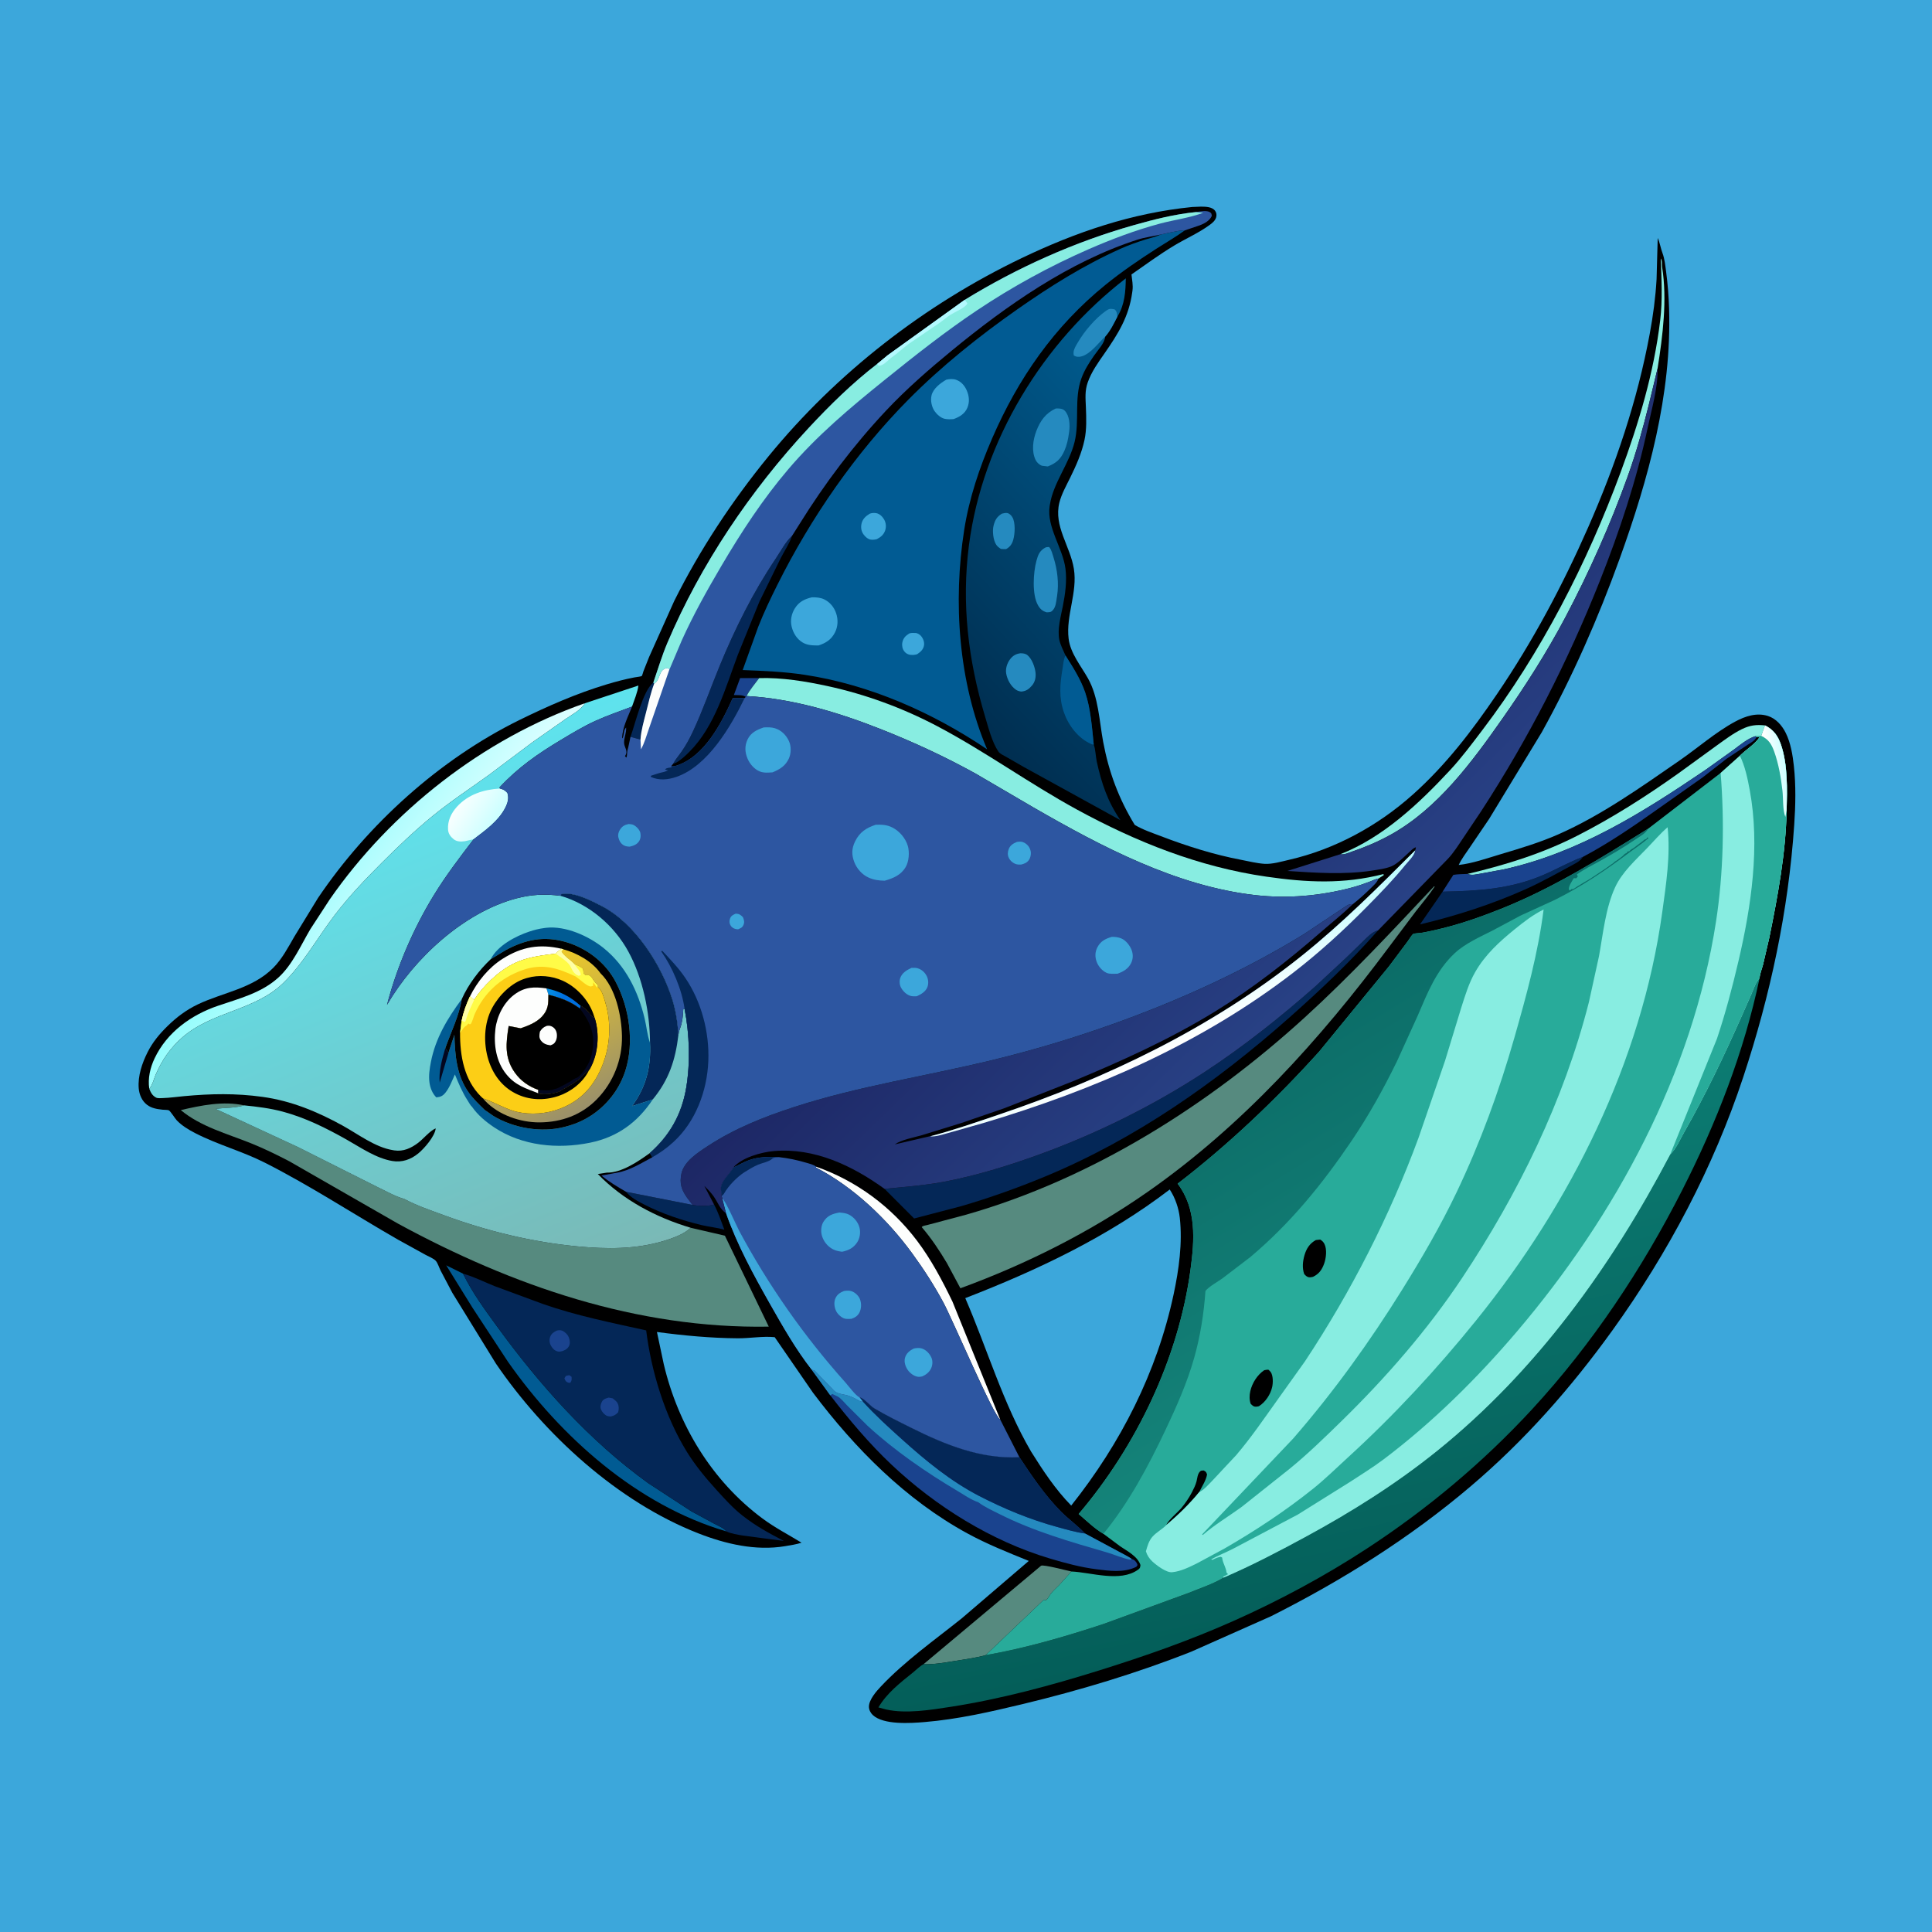 <svg version="1.1" xmlns="http://www.w3.org/2000/svg" style="display: block;" viewBox="0 0 2048 2048" width="1024" height="1024">
<defs>
	<linearGradient id="Gradient1" gradientUnits="userSpaceOnUse" x1="329.862" y1="906.993" x2="429.032" y2="983.941">
		<stop class="stop0" offset="0" stop-opacity="1" stop-color="rgb(149,253,253)"/>
		<stop class="stop1" offset="1" stop-opacity="1" stop-color="rgb(221,254,255)"/>
	</linearGradient>
	<linearGradient id="Gradient2" gradientUnits="userSpaceOnUse" x1="1009.96" y1="741.886" x2="1328.43" y2="447.838">
		<stop class="stop0" offset="0" stop-opacity="1" stop-color="rgb(0,46,80)"/>
		<stop class="stop1" offset="1" stop-opacity="1" stop-color="rgb(0,99,153)"/>
	</linearGradient>
	<linearGradient id="Gradient3" gradientUnits="userSpaceOnUse" x1="1456.48" y1="1713.14" x2="1339.68" y2="1160.82">
		<stop class="stop0" offset="0" stop-opacity="1" stop-color="rgb(4,94,89)"/>
		<stop class="stop1" offset="1" stop-opacity="1" stop-color="rgb(13,127,117)"/>
	</linearGradient>
	<linearGradient id="Gradient4" gradientUnits="userSpaceOnUse" x1="1176.29" y1="801.209" x2="1404.16" y2="1036.89">
		<stop class="stop0" offset="0" stop-opacity="1" stop-color="rgb(29,39,101)"/>
		<stop class="stop1" offset="1" stop-opacity="1" stop-color="rgb(40,65,133)"/>
	</linearGradient>
	<linearGradient id="Gradient5" gradientUnits="userSpaceOnUse" x1="1274.39" y1="1024.84" x2="1301.57" y2="1081.42">
		<stop class="stop0" offset="0" stop-opacity="1" stop-color="rgb(192,253,255)"/>
		<stop class="stop1" offset="1" stop-opacity="1" stop-color="rgb(255,255,255)"/>
	</linearGradient>
	<linearGradient id="Gradient6" gradientUnits="userSpaceOnUse" x1="588.811" y1="1362.03" x2="377.446" y2="843.456">
		<stop class="stop0" offset="0" stop-opacity="1" stop-color="rgb(122,185,182)"/>
		<stop class="stop1" offset="1" stop-opacity="1" stop-color="rgb(94,227,238)"/>
	</linearGradient>
	<linearGradient id="Gradient7" gradientUnits="userSpaceOnUse" x1="521.566" y1="872.892" x2="488.496" y2="850.434">
		<stop class="stop0" offset="0" stop-opacity="1" stop-color="rgb(205,255,255)"/>
		<stop class="stop1" offset="1" stop-opacity="1" stop-color="rgb(248,255,255)"/>
	</linearGradient>
	<linearGradient id="Gradient8" gradientUnits="userSpaceOnUse" x1="542.324" y1="1034.79" x2="617.154" y2="1176.92">
		<stop class="stop0" offset="0" stop-opacity="1" stop-color="rgb(238,202,40)"/>
		<stop class="stop1" offset="1" stop-opacity="1" stop-color="rgb(154,144,106)"/>
	</linearGradient>
	<linearGradient id="Gradient9" gradientUnits="userSpaceOnUse" x1="598.055" y1="1055.82" x2="582" y2="1051">
		<stop class="stop0" offset="0" stop-opacity="1" stop-color="rgb(0,111,222)"/>
		<stop class="stop1" offset="1" stop-opacity="1" stop-color="rgb(4,141,227)"/>
	</linearGradient>
	<linearGradient id="Gradient10" gradientUnits="userSpaceOnUse" x1="1874.67" y1="812.593" x2="1890.2" y2="810.555">
		<stop class="stop0" offset="0" stop-opacity="1" stop-color="rgb(255,255,255)"/>
		<stop class="stop1" offset="1" stop-opacity="1" stop-color="rgb(210,255,255)"/>
	</linearGradient>
	<linearGradient id="Gradient11" gradientUnits="userSpaceOnUse" x1="1311.35" y1="1104.39" x2="1502.83" y2="1421.29">
		<stop class="stop0" offset="0" stop-opacity="1" stop-color="rgb(11,108,103)"/>
		<stop class="stop1" offset="1" stop-opacity="1" stop-color="rgb(21,132,122)"/>
	</linearGradient>
</defs>
<path transform="translate(0,0)" fill="rgb(60,167,219)" d="M -0 -0 L 2048 0 L 2048 2048 L -0 2048 L -0 -0 z"/>
<path transform="translate(0,0)" fill="rgb(0,0,0)" d="M 1263.8 219.42 L 1273.12 219.043 C 1278 219.101 1284.9 219.117 1288.09 223.5 C 1289.57 225.539 1289.87 228.112 1289.14 230.5 C 1288.06 234.015 1285.09 236.403 1282.22 238.5 C 1270.65 246.975 1256.77 253.01 1244.46 260.437 C 1229.03 269.747 1214.21 280.638 1199.41 290.93 C 1200.01 296.97 1201.25 302.022 1200.45 308.165 L 1200.19 310 C 1196.73 335.527 1185.19 353.996 1170.71 374.791 C 1163.94 384.511 1157.06 394.04 1153.06 405.306 C 1149.83 414.386 1150.72 422.322 1151.09 431.752 C 1151.53 443.153 1152.01 455.115 1149.62 466.338 C 1146.62 480.445 1140.73 493.533 1134.42 506.423 C 1130.3 514.849 1125.21 523.749 1122.96 532.885 C 1116.79 557.928 1134.49 578.785 1138.36 602.983 C 1142.37 628.094 1129.8 652.361 1132.78 677.004 C 1134.66 692.53 1145.8 705.795 1153.28 719.067 C 1164.58 739.119 1165.27 764.394 1169.43 786.557 C 1175.42 818.49 1185.95 846.744 1202.87 874.433 C 1211.34 879.509 1221.46 882.864 1230.67 886.39 C 1258.21 896.935 1287.02 906.052 1316.03 911.531 C 1324.02 913.04 1332.27 915.176 1340.39 915.691 C 1348.65 916.215 1358.31 913.294 1366.34 911.461 C 1415.03 900.343 1460.54 875.458 1497.72 842.21 C 1532.77 810.878 1560.49 774.554 1586.79 735.876 C 1624.67 680.191 1656.4 620.644 1683.5 559.033 C 1712.55 492.974 1735.67 424.809 1748.81 353.706 C 1752.34 334.634 1754.95 315.235 1756.04 295.862 L 1757.24 252.256 C 1759.54 257.279 1760.37 263.232 1762.37 268.5 C 1764.56 274.274 1765.32 281.809 1766.13 287.915 C 1767.89 301.017 1768.89 314.164 1769.3 327.375 C 1772.15 418.256 1747.43 507.618 1716.84 592.415 C 1694.2 655.202 1666.74 717.734 1634.38 776.152 L 1578.5 868.167 L 1557.83 898.638 C 1553.8 904.554 1549.36 910.411 1546.29 916.895 C 1561.08 915.282 1576.51 909.731 1590.78 905.492 C 1611.29 899.398 1632.3 893.082 1651.91 884.449 C 1697.3 864.473 1739.85 834.207 1780.49 806.093 C 1799.74 792.774 1818.8 776.007 1839.35 764.937 C 1850.02 759.191 1862.1 755.157 1874.04 758.943 C 1882.65 761.673 1889.07 769.077 1892.99 776.984 C 1898.24 787.57 1900.32 800.413 1901.58 812.029 C 1903.81 832.681 1903.36 853.567 1901.96 874.254 C 1895.81 965.413 1876.65 1054.79 1848 1141.5 C 1816.35 1237.32 1768.33 1328.1 1709.49 1409.88 C 1665.38 1471.17 1616.49 1526.71 1558.8 1575.71 C 1494.59 1630.27 1422.53 1675.43 1347.39 1713.26 L 1262.99 1750.77 C 1205.38 1773.58 1144.38 1791.9 1084.17 1806.38 C 1050 1814.59 1015.2 1822.55 980.114 1825.45 C 965.508 1826.66 936.633 1828.71 925.18 1818 C 922.812 1815.78 921.089 1812.43 921.109 1809.13 C 921.153 1801.73 928.861 1792.94 933.743 1787.76 C 959.091 1760.85 990.632 1738.61 1019.46 1715.55 L 1090.57 1654.64 C 1068.28 1645.59 1046.5 1636.94 1025.3 1625.38 C 960.042 1589.77 906.194 1535.28 861.782 1476.31 L 821.217 1417.47 C 808.852 1416.17 794.685 1418.75 782 1418.65 C 753.078 1418.43 725.02 1415.78 696.387 1411.96 L 703.63 1446.15 C 718.868 1510.59 754.584 1569.67 808.045 1609.5 C 821.491 1619.52 835.533 1626.63 849.689 1635.34 C 844.083 1637.12 837.992 1638.04 832.193 1639.01 C 801.036 1644.21 769.139 1636.71 740.184 1625.38 C 654.698 1591.95 576.956 1520.61 525.692 1445.46 L 479.517 1370.48 L 467.089 1346.91 C 465.584 1343.9 464.135 1339.25 462.133 1336.75 C 460.125 1334.24 454.045 1331.77 451.089 1330.17 L 421.914 1314.09 C 374.836 1287.06 329.312 1257.11 280.863 1232.54 C 256.934 1220.41 230.764 1213.42 207.079 1201.25 C 200.085 1197.66 192.872 1193.35 187.395 1187.63 C 185.635 1185.79 180.536 1177.64 178.924 1176.97 C 177.589 1176.42 174.049 1176.51 172.464 1176.34 C 166.439 1175.66 160.74 1174.88 155.776 1171.08 C 150.39 1166.96 147.565 1160.18 147.045 1153.54 C 146.018 1140.44 150.628 1126.91 156.463 1115.36 C 161.92 1104.57 169.014 1096.08 177.612 1087.65 C 187.05 1078.39 197.555 1070.47 209.529 1064.76 C 236.509 1051.89 267.654 1048.08 289.626 1025.98 C 299.091 1016.46 305.368 1004.31 312.055 992.8 L 337.028 952 C 389.68 873.996 465.883 804.932 550.547 763.286 C 580.422 748.591 611.284 735.03 643.207 725.441 C 652.809 722.557 662.567 719.963 672.422 718.098 C 673.375 717.918 679.846 717.08 680.243 716.666 C 680.884 715.999 681.621 712.778 682.039 711.652 L 688.015 696.582 L 714.66 637.158 C 741.872 582.618 776.126 530.846 814.668 483.683 C 886.861 395.341 980.058 322.989 1082.82 273.693 C 1140.63 245.959 1199.76 225.838 1263.8 219.42 z"/>
<path transform="translate(0,0)" fill="rgb(26,67,142)" d="M 790.52 738.761 C 787.545 736.404 781.752 737.021 777.921 736.774 L 784.554 718.847 L 804.759 718.818 C 800.333 724.852 794.807 731.17 791.389 737.813 L 790.52 738.761 z"/>
<path transform="translate(0,0)" fill="rgb(4,39,87)" d="M 668.342 781.061 C 673.546 766.881 681.48 732.099 692.543 723.576 L 693.482 724.614 C 689.768 734.512 687.334 745.352 684.738 755.61 C 682.431 764.729 679.547 774.53 678.962 783.935 L 668.342 781.061 z"/>
<path transform="translate(0,0)" fill="rgb(4,39,87)" d="M 663.704 1263.39 L 734.103 1277.27 C 738.861 1278.49 752.581 1278.71 756.946 1276.84 C 761.383 1285.25 764.539 1294.64 767.855 1303.54 C 759.985 1301.27 751.686 1300.57 743.706 1298.65 C 722.885 1293.64 702.08 1286.68 683 1276.91 C 676.157 1273.4 668.554 1269.5 663.704 1263.39 z"/>
<path transform="translate(0,0)" fill="rgb(4,39,87)" d="M 1529.22 945.197 C 1566.63 944.483 1600.84 942.474 1635.73 927.602 C 1649.94 921.544 1663.58 913.627 1678.03 908.297 C 1675.22 912.372 1672.46 913.918 1668.18 916.233 C 1651.36 925.331 1633.95 935.193 1616.5 942.941 C 1580.53 958.915 1543.5 970.821 1505.26 979.915 L 1529.22 945.197 z"/>
<path transform="translate(0,0)" fill="rgb(4,39,87)" d="M 713.407 809.835 C 715.973 805.001 719.526 801.014 722.625 796.541 C 727.114 790.06 730.915 783.124 734.26 775.992 C 744.978 753.142 753.222 729.338 762.799 706.039 C 779.026 666.563 798.312 627.784 822.186 592.33 C 827.589 584.307 832.572 574.496 839.66 567.918 C 836.765 576.34 831.743 583.645 827.671 591.508 L 804.907 638 L 782.218 693.892 C 769.131 728.853 757.834 770.042 730.711 797.003 C 726.434 801.255 721.555 805.958 716.126 808.723 L 713.407 809.835 z"/>
<path transform="translate(0,0)" fill="rgb(253,254,253)" d="M 865.233 1236.75 C 907.812 1251.78 944.656 1278.99 971.961 1315.06 C 986.931 1334.84 999.02 1357.67 1009.74 1379.97 L 1060.26 1504.75 C 1053.6 1501.82 1010.05 1399.54 1000.31 1381.27 C 990.533 1362.93 979.117 1345.29 966.862 1328.5 C 940.484 1292.37 904.893 1258.37 865 1237.68 L 865.233 1236.75 z"/>
<path transform="translate(0,0)" fill="rgb(136,237,225)" d="M 1555.73 926.385 C 1595.86 916.882 1634.27 905.038 1671.18 886.299 C 1708.9 867.154 1745.06 844.092 1779.49 819.561 L 1819.78 790.29 C 1828.36 784.146 1837.1 777.483 1846.6 772.867 C 1855.03 768.773 1861.85 767.969 1870.99 768.974 L 1867.01 780.06 L 1860.76 780.393 C 1852.5 782.91 1844.95 789.488 1838.01 794.575 L 1807.85 816.156 C 1741.45 861.176 1673.59 904.024 1594.14 921.559 L 1569.35 926.121 C 1565 926.868 1559.91 928.25 1555.73 926.385 z"/>
<path transform="translate(0,0)" fill="rgb(26,67,142)" d="M 1860.76 780.393 L 1861.95 781.159 C 1860.52 784.968 1856.44 786.972 1853.18 789.098 L 1830.28 804.289 L 1805.23 823.824 L 1757 857.839 C 1731.41 875.953 1705.79 893.57 1678.03 908.297 C 1663.58 913.627 1649.94 921.544 1635.73 927.602 C 1600.84 942.474 1566.63 944.483 1529.22 945.197 L 1540.6 927.384 C 1545.52 926.567 1550.74 926.628 1555.73 926.385 C 1559.91 928.25 1565 926.868 1569.35 926.121 L 1594.14 921.559 C 1673.59 904.024 1741.45 861.176 1807.85 816.156 L 1838.01 794.575 C 1844.95 789.488 1852.5 782.91 1860.76 780.393 z"/>
<path transform="translate(0,0)" fill="rgb(86,138,127)" d="M 978.928 1764.16 L 1103.58 1659.73 C 1106.52 1658.29 1131.07 1664.97 1135.8 1665.85 L 1122.49 1680.5 C 1119.04 1684.08 1115.06 1687.21 1112.49 1691.5 C 1111.34 1693.42 1110.34 1695.15 1108.5 1696.49 L 1106.5 1695.8 L 1044.82 1754.55 C 1034.6 1757.39 1023.85 1758.83 1013.38 1760.51 C 1001.97 1762.35 990.519 1764.45 978.928 1764.16 z"/>
<path transform="translate(0,0)" fill="rgb(1,91,147)" d="M 769.832 1623.31 C 675.26 1595.48 594.362 1523.2 538.501 1443.58 L 500.963 1386.41 L 472.994 1341.3 L 490.869 1350.14 C 500.544 1370.06 513.989 1388.36 526.988 1406.21 C 572.189 1468.27 624.483 1527 687 1572.1 L 732.742 1601.96 L 757.235 1615.22 C 761.05 1617.2 767.539 1619.81 769.832 1623.31 z"/>
<path transform="translate(0,0)" fill="rgb(136,237,225)" d="M 1420.76 905.527 C 1466.15 887.761 1504.48 851.509 1537.18 816.333 C 1549.42 803.168 1560.34 788.408 1571.22 774.109 C 1633.48 692.314 1682.45 596.81 1717.96 500.551 C 1737.29 448.13 1753.22 395.129 1759.89 339.438 C 1762.47 317.873 1761.29 295.649 1760.48 274 C 1762.34 276.648 1761.42 280.011 1761.91 283.074 C 1767.44 317.662 1762.59 356.162 1757.12 390.47 L 1747.65 429.697 C 1741.36 454.973 1734.31 480.267 1725.51 504.795 C 1707.21 555.787 1684.51 606.764 1659.18 654.672 C 1639.55 691.796 1616.65 727.56 1592.54 761.916 C 1560.47 807.616 1524.13 857.067 1474.37 884.718 C 1461.18 892.048 1447.62 897.84 1433.36 902.7 C 1429.18 904.126 1425.27 906.199 1420.76 905.527 z"/>
<path transform="translate(0,0)" fill="url(#Gradient1)" d="M 158.228 1154.07 C 156.596 1143.05 159.15 1131.87 163.868 1121.91 C 177.007 1094.18 202.645 1075.84 231.045 1066.17 C 253.547 1058.5 277.015 1052.67 295.096 1036.25 C 310.012 1022.72 318.865 1002.04 329.026 984.882 L 349.612 953.299 C 414.479 859.941 512.448 782.974 619.999 745.462 C 615.474 753.02 606.285 757.468 599.235 762.397 L 563.71 787.328 L 517.854 821.758 C 498.091 835.986 477.675 849.443 458.784 864.851 C 439.599 880.498 421.932 897.407 404.444 914.893 C 387.031 932.305 370.293 949.868 355.25 969.438 C 336.917 993.288 321.413 1021.73 299.723 1042.55 C 269.803 1071.27 224.781 1072.23 193.546 1099.45 C 180.702 1110.65 171.858 1123.41 165.115 1139 C 163.139 1143.57 161.598 1150.51 158.228 1154.07 z"/>
<path transform="translate(0,0)" fill="rgb(4,39,87)" d="M 937.678 1260.27 C 959.515 1258.02 981.152 1256.56 1002.75 1252.33 C 1035.76 1245.87 1068.18 1235.9 1099.79 1224.5 C 1161.53 1202.25 1222.54 1172.11 1277.48 1136.05 C 1318.35 1109.23 1358.05 1077.64 1394.68 1045.33 L 1426.5 1015.7 L 1444.85 997.904 C 1449.78 993.139 1454.03 988.107 1460.87 986.2 C 1431.25 1019.64 1399.96 1049.27 1366.55 1078.84 C 1289.08 1147.42 1203.72 1207.43 1107.68 1247.23 C 1078.69 1259.25 1048.82 1269.87 1018.69 1278.65 L 969.002 1291.64 L 937.678 1260.27 z"/>
<path transform="translate(0,0)" fill="rgb(136,237,225)" d="M 804.759 718.818 C 828.88 718.139 853.73 722.166 877.23 727.268 C 917.486 736.007 956.821 750.464 993.28 769.656 C 1044.17 796.446 1090.86 830.472 1141.39 858.045 C 1204.64 892.56 1270.91 919.002 1342.55 929.32 C 1385.36 935.486 1424.19 937.456 1466.5 926.56 L 1466.85 927.676 L 1461.24 931.327 C 1459.06 931.327 1454.64 933.59 1452.4 934.437 C 1445.99 936.861 1439.61 939.081 1432.98 940.845 C 1399.88 949.659 1365.09 952.734 1331 948.895 C 1246.97 939.432 1167.47 897.377 1095.29 855.79 L 1034.11 820.001 C 1001.85 802.163 968.93 786.906 934.679 773.326 C 889.047 755.234 840.607 740.603 791.389 737.813 C 794.807 731.17 800.333 724.852 804.759 718.818 z"/>
<path transform="translate(0,0)" fill="rgb(26,67,142)" d="M 860.381 1451.88 C 862.885 1452.64 863.537 1452.4 865.224 1454.51 L 884.57 1474.56 C 888.071 1477.8 895.098 1477.98 899.67 1479.53 C 903.549 1480.84 906.898 1482.71 910.487 1484.62 L 911.597 1485.22 C 913.035 1485.91 912.675 1485.66 914.661 1485.71 L 911.14 1481.3 C 915.781 1481.81 921.905 1489.99 926.5 1492.73 C 939.261 1500.33 952.934 1507.07 966.237 1513.69 C 1002.13 1531.56 1039.79 1546.85 1080.62 1544.71 C 1093.88 1564.8 1107.46 1584.85 1124.4 1602.07 C 1132.53 1610.33 1142.34 1617.17 1150.11 1625.57 L 1185.05 1644.32 C 1189.88 1647.05 1195.2 1649.41 1199.72 1652.58 L 1201.48 1653.28 C 1203.66 1654.5 1205.22 1656.72 1205.86 1659 L 1204.5 1660.91 C 1191.29 1667.44 1176.17 1665.25 1161.98 1663.44 C 1145.52 1661.35 1128.88 1656.86 1113 1652.12 C 1050.88 1633.58 992.015 1596.93 944.939 1552.5 C 921.316 1530.2 899.94 1504.75 880.1 1479.07 L 860.381 1451.88 z"/>
<path transform="translate(0,0)" fill="rgb(37,138,191)" d="M 860.381 1451.88 C 862.885 1452.64 863.537 1452.4 865.224 1454.51 L 884.57 1474.56 C 888.071 1477.8 895.098 1477.98 899.67 1479.53 C 903.549 1480.84 906.898 1482.71 910.487 1484.62 L 911.597 1485.22 C 913.035 1485.91 912.675 1485.66 914.661 1485.71 C 927.632 1500.03 941.817 1512.88 956.172 1525.78 C 981.391 1548.45 1007.51 1569.98 1037.76 1585.69 C 1064.43 1599.43 1091.66 1610.72 1120.62 1618.64 C 1130.3 1621.28 1140.15 1624.25 1150.11 1625.57 L 1185.05 1644.32 C 1189.88 1647.05 1195.2 1649.41 1199.72 1652.58 L 1198.08 1653.38 C 1189.79 1651.82 1181.4 1647.95 1173.25 1645.59 C 1134.59 1634.38 1095.7 1623.21 1059.61 1605.04 C 1051.87 1601.14 1043.89 1597.59 1036.93 1592.38 C 1029.59 1590.04 1021.27 1584.2 1014.58 1580.23 C 981.424 1560.54 948.028 1537.49 919.592 1511.35 L 897.575 1489.41 C 894.818 1486.62 891.165 1481.84 887.627 1480.17 L 882.343 1477.68 L 880.1 1479.07 L 860.381 1451.88 z"/>
<path transform="translate(0,0)" fill="rgb(4,39,87)" d="M 911.14 1481.3 C 915.781 1481.81 921.905 1489.99 926.5 1492.73 C 939.261 1500.33 952.934 1507.07 966.237 1513.69 C 1002.13 1531.56 1039.79 1546.85 1080.62 1544.71 C 1093.88 1564.8 1107.46 1584.85 1124.4 1602.07 C 1132.53 1610.33 1142.34 1617.17 1150.11 1625.57 C 1140.15 1624.25 1130.3 1621.28 1120.62 1618.64 C 1091.66 1610.72 1064.43 1599.43 1037.76 1585.69 C 1007.51 1569.98 981.391 1548.45 956.172 1525.78 C 941.817 1512.88 927.632 1500.03 914.661 1485.71 L 911.14 1481.3 z"/>
<path transform="translate(0,0)" fill="rgb(4,39,87)" d="M 490.869 1350.14 C 502.331 1353.34 513.409 1359.01 524.488 1363.42 L 575 1382.08 C 611.129 1394.78 647.727 1402 684.975 1410.27 C 690.359 1453.71 704.926 1501.53 728.048 1538.91 C 737.276 1553.83 748.376 1567.1 760.137 1580.06 C 768.494 1589.27 777.281 1598.91 787.07 1606.6 C 801.057 1617.59 815.367 1625.37 831.019 1633.52 L 787.338 1627.74 C 781.698 1626.72 774.992 1625.84 769.832 1623.31 C 767.539 1619.81 761.05 1617.2 757.235 1615.22 L 732.742 1601.96 L 687 1572.1 C 624.483 1527 572.189 1468.27 526.988 1406.21 C 513.989 1388.36 500.544 1370.06 490.869 1350.14 z"/>
<path transform="translate(0,0)" fill="rgb(26,67,142)" d="M 599.905 1458.5 L 603.5 1457.73 L 605.886 1459.5 C 606.022 1462.74 606.268 1463.18 604.5 1465.83 C 603.781 1465.84 602.961 1465.91 602.272 1465.65 C 599.599 1464.63 599.288 1463.42 598.292 1461 L 599.905 1458.5 z"/>
<path transform="translate(0,0)" fill="rgb(26,67,142)" d="M 645.316 1481.5 L 649.5 1482.32 C 651.251 1483.77 653.679 1485.45 654.698 1487.52 C 656.2 1490.57 656.15 1493.87 655.272 1497.04 C 652.329 1500.02 651.545 1500.4 647.5 1501.53 C 646.381 1501.42 644.583 1501.37 643.5 1500.9 C 640.766 1499.73 638.086 1496.68 637.001 1493.88 C 635.96 1491.19 636.887 1487.7 638.356 1485.35 C 639.844 1482.97 642.802 1482.15 645.316 1481.5 z"/>
<path transform="translate(0,0)" fill="rgb(26,67,142)" d="M 590.155 1410.5 C 591.318 1410.25 592.271 1409.98 593.5 1410.06 C 596.848 1410.26 599.761 1412.73 601.673 1415.31 C 603.504 1417.79 604.637 1422.58 603.687 1425.56 C 602.568 1429.09 599.753 1430.93 596.5 1432.1 C 594.663 1432.59 593.151 1433.04 591.231 1432.6 C 588.145 1431.89 585.851 1429.64 584.307 1426.99 C 582.471 1423.84 581.959 1420.5 583.264 1417 C 584.523 1413.62 587.081 1412.03 590.155 1410.5 z"/>
<path transform="translate(0,0)" fill="rgb(86,138,127)" d="M 1520.25 939.5 L 1520.85 939.816 C 1514.79 948.925 1507.48 957.453 1500.78 966.111 L 1472.04 1004.33 C 1399.25 1102.03 1317.05 1193.19 1216.68 1263.36 C 1155.45 1306.16 1088.15 1339.95 1018.07 1365.61 L 1003.79 1338.95 C 995.848 1325.64 987.218 1312.58 977.091 1300.83 C 977.751 1299.35 981.275 1299.01 982.848 1298.59 L 1024.27 1287.58 C 1158.1 1249.36 1281.28 1171.42 1383.46 1078.2 C 1431.54 1034.34 1475.74 986.866 1520.25 939.5 z"/>
<path transform="translate(0,0)" fill="rgb(86,138,127)" d="M 732.133 1301.48 L 768.418 1309.88 L 814.922 1406.29 C 675.309 1408.66 543.328 1363.08 422.004 1297.16 L 306.643 1230.99 C 293.303 1224.03 279.834 1217.46 265.87 1211.84 C 240.708 1201.72 212.778 1194.36 191.635 1176.75 C 213.423 1171.72 236.514 1166.89 258.833 1171.73 L 257.838 1172.03 C 248.844 1174.6 237.858 1174.23 228.445 1175.41 L 315.782 1215.89 L 399.732 1258.1 C 408.843 1262.42 418.913 1268.3 428.621 1270.95 C 441.638 1277.98 456.138 1282.83 470 1287.95 C 515.818 1304.88 563.583 1316.61 612.229 1321.23 C 642.728 1324.12 673.407 1324.44 703.032 1315.6 C 712.565 1312.75 724.923 1308.5 732.133 1301.48 z"/>
<path transform="translate(0,0)" fill="rgb(60,167,219)" d="M 1239.96 1260.91 C 1245.7 1269.57 1249.51 1280.74 1250.64 1291 C 1253.59 1317.75 1249.68 1345.87 1244.1 1372 C 1226.41 1454.74 1188.02 1529.91 1135.53 1595.98 C 1118.75 1578.83 1105.67 1558.94 1092.97 1538.71 C 1063.26 1487.8 1046.6 1430.01 1023.23 1376.07 C 1099.68 1346.44 1174.54 1311.01 1239.96 1260.91 z"/>
<path transform="translate(0,0)" fill="url(#Gradient2)" d="M 1159.42 789.305 C 1161.35 794.377 1161.41 801.801 1162.62 807.332 C 1167.71 830.509 1174.18 849.792 1187.67 869.401 L 1085.1 812.969 L 1066 801.988 C 1063.59 800.61 1059.96 799.062 1058.37 796.727 C 1051.54 786.683 1047.61 770.933 1044.12 759.256 C 1026.28 699.592 1019.07 639.596 1027.17 577.615 C 1041.62 467.013 1105.61 362.667 1193.4 295.07 C 1193.16 309.049 1192.3 322.564 1184.93 334.87 L 1184.47 335.617 C 1180.73 342.918 1177.07 350.6 1171.57 356.781 C 1170.87 363.927 1163.8 371.095 1159.79 376.896 C 1154.48 384.559 1149.6 392.167 1146.38 400.969 C 1138.4 422.795 1144.59 446.114 1139.09 468.57 C 1133.43 491.669 1116.49 511.851 1112.93 535 L 1112.67 536.583 C 1109.35 558.894 1126.67 580.943 1129.44 602.842 C 1131.1 615.894 1129.2 629.663 1126.67 642.5 C 1124.53 653.391 1120.61 667.138 1122.94 678.228 C 1124.09 683.741 1127.21 689.639 1129.45 694.819 C 1137.39 707.414 1145.48 719.888 1150.34 734.076 C 1156.17 751.077 1157.57 771.487 1159.42 789.305 z"/>
<path transform="translate(0,0)" fill="rgb(37,138,191)" d="M 1062 544.5 C 1063.85 544.094 1066.2 543.416 1068.07 543.899 C 1070.12 544.427 1072.04 546.39 1073.11 548.178 C 1076.55 553.944 1075.91 565.651 1074.14 572 C 1072.82 576.754 1070.77 579.636 1066.5 582.096 C 1064.67 582.189 1062.83 582.013 1061 581.909 C 1059.11 580.605 1057.4 579.452 1056.1 577.521 C 1052.79 572.623 1051.76 562.676 1053.27 557 C 1054.87 550.962 1056.8 547.807 1062 544.5 z"/>
<path transform="translate(0,0)" fill="rgb(37,138,191)" d="M 1081.67 692.5 C 1084.38 692.534 1086.97 692.724 1089.17 694.519 C 1093.99 698.448 1097.12 707.231 1097.73 713.25 C 1098.22 718.053 1097.16 723.006 1093.94 726.714 C 1090.52 730.662 1087.71 732.666 1082.5 733.098 C 1080.56 732.817 1078.65 732.292 1077 731.173 C 1071.48 727.418 1067.75 720.517 1066.62 714.036 C 1065.71 708.882 1067.55 703.041 1070.67 698.917 C 1073.58 695.062 1076.91 693.091 1081.67 692.5 z"/>
<path transform="translate(0,0)" fill="rgb(37,138,191)" d="M 1171.57 356.781 C 1164.53 363.232 1156.1 375.149 1146.59 377.752 C 1143.4 378.627 1141.01 378.464 1138.27 376.79 C 1138.07 375.499 1137.87 374.309 1138.05 373 C 1138.51 369.605 1140.81 365.994 1142.52 363.057 C 1149.51 351.063 1160.99 337.564 1172.28 329.554 C 1176.03 326.897 1177.17 327.156 1181.5 327.93 C 1184.1 330.192 1183.84 332.293 1184.47 335.617 C 1180.73 342.918 1177.07 350.6 1171.57 356.781 z"/>
<path transform="translate(0,0)" fill="rgb(37,138,191)" d="M 1107.99 580.5 C 1109.47 579.871 1110.42 579.884 1112 579.823 L 1112.76 580.706 C 1114.8 583.508 1115.71 587.519 1116.75 590.792 C 1120.88 603.773 1122.63 618.28 1120.54 631.801 L 1120.26 633.5 C 1119.63 637.709 1119.19 643.226 1116.27 646.571 C 1113.9 649.295 1112.78 648.867 1109.5 649.105 C 1104.98 647.765 1102.51 645.496 1100.22 641.425 C 1093.86 630.1 1095.31 606.834 1098.64 594.588 C 1100.42 588.038 1102.01 583.877 1107.99 580.5 z"/>
<path transform="translate(0,0)" fill="rgb(37,138,191)" d="M 1119.14 433.015 C 1122.52 432.92 1126.3 432.847 1128.81 435.5 C 1133.78 440.769 1134.28 450.316 1133.41 457.029 L 1133.14 459 C 1132.31 465.411 1131.02 471.624 1128.42 477.582 C 1124.51 486.532 1119.82 490.945 1110.69 494.446 L 1104.74 493.758 C 1101.96 492.965 1099.07 490.237 1097.81 487.652 C 1093.24 478.261 1095.01 466.203 1098.58 456.83 C 1102.68 446.059 1108.52 437.917 1119.14 433.015 z"/>
<path transform="translate(0,0)" fill="rgb(1,91,147)" d="M 1129.45 694.819 C 1137.39 707.414 1145.48 719.888 1150.34 734.076 C 1156.17 751.077 1157.57 771.487 1159.42 789.305 C 1157.93 789.127 1158 789.252 1156.68 788.675 C 1142.91 782.676 1132.56 768.994 1127.77 755.117 C 1122.33 739.381 1123.57 725.141 1126.3 709.059 C 1127.11 704.334 1127.31 699.147 1129.45 694.819 z"/>
<path transform="translate(0,0)" fill="url(#Gradient3)" d="M 1770.5 1223.78 C 1776.86 1217.72 1780.97 1207.77 1785.36 1200.09 C 1808.19 1160.14 1827.62 1119.18 1846.27 1077.16 L 1856.59 1053.78 C 1859.16 1047.69 1860.92 1041.8 1865.25 1036.7 C 1848.81 1115.21 1819.35 1190.63 1783.04 1261.92 C 1740.56 1345.34 1687.7 1424.93 1624.12 1493.85 C 1572.28 1550.05 1513.2 1599.55 1449.26 1641.36 C 1404.37 1670.71 1356.49 1696.47 1307.5 1718.3 C 1261.15 1738.96 1213.41 1755.67 1165 1770.78 C 1113.72 1786.79 1060.96 1801.06 1007.81 1809.3 C 986.708 1812.57 960.49 1816.85 939.441 1812.15 L 936.5 1811.38 L 931.163 1809.92 C 940.117 1794.68 954.317 1783.74 967.937 1772.79 C 971.122 1770.23 975.366 1765.91 978.928 1764.16 C 990.519 1764.45 1001.97 1762.35 1013.38 1760.51 C 1023.85 1758.83 1034.6 1757.39 1044.82 1754.55 C 1087.1 1747.14 1128.8 1734.99 1169.52 1721.58 L 1259.61 1688.72 C 1271.89 1683.66 1285.8 1679.21 1297.15 1672.33 C 1326.54 1659.72 1355 1644.81 1383.11 1629.59 C 1432.43 1602.89 1479.66 1573.22 1523.41 1538 C 1628.3 1453.56 1708.35 1342.3 1770.5 1223.78 z"/>
<path transform="translate(0,0)" fill="rgb(45,86,161)" d="M 777.348 1237.63 C 782.847 1235.21 787.946 1232.04 793.604 1229.97 C 803.763 1226.26 815.078 1226.04 825.745 1226.6 C 835.669 1227.74 844.927 1229.65 854.51 1232.5 C 858.06 1233.56 862.284 1234.47 865.233 1236.75 L 865 1237.68 C 904.893 1258.37 940.484 1292.37 966.862 1328.5 C 979.117 1345.29 990.533 1362.93 1000.31 1381.27 C 1010.05 1399.54 1053.6 1501.82 1060.26 1504.75 L 1080.62 1544.71 C 1039.79 1546.85 1002.13 1531.56 966.237 1513.69 C 952.934 1507.07 939.261 1500.33 926.5 1492.73 C 921.905 1489.99 915.781 1481.81 911.14 1481.3 L 914.661 1485.71 C 912.675 1485.66 913.035 1485.91 911.597 1485.22 L 910.487 1484.62 C 906.898 1482.71 903.549 1480.84 899.67 1479.53 C 895.098 1477.98 888.071 1477.8 884.57 1474.56 L 865.224 1454.51 C 863.537 1452.4 862.885 1452.64 860.381 1451.88 C 843.647 1430.44 829.781 1406.13 816.39 1382.51 C 799.007 1351.85 781.229 1319.31 769.622 1285.94 L 765.652 1270.44 L 764.95 1267.86 C 764.828 1264.94 763.956 1261.3 764.264 1258.5 C 765.047 1251.39 773.487 1244.21 776.965 1238.36 L 777.348 1237.63 z"/>
<path transform="translate(0,0)" fill="rgb(4,39,87)" d="M 777.348 1237.63 C 782.847 1235.21 787.946 1232.04 793.604 1229.97 C 803.763 1226.26 815.078 1226.04 825.745 1226.6 C 823.168 1226.96 820.224 1226.76 818.325 1228.53 C 815.129 1231.51 807.81 1232.78 803.621 1234.6 C 798.557 1236.8 794.051 1239.5 789.388 1242.44 C 781.446 1247.44 772.217 1256.96 767.604 1265.11 C 766.912 1266.34 766.069 1267.04 764.95 1267.86 C 764.828 1264.94 763.956 1261.3 764.264 1258.5 C 765.047 1251.39 773.487 1244.21 776.965 1238.36 L 777.348 1237.63 z"/>
<path transform="translate(0,0)" fill="rgb(60,167,219)" d="M 894.698 1368.5 C 897.572 1368.07 900.325 1367.83 903.1 1368.88 C 906.716 1370.25 910.401 1373.81 911.712 1377.5 C 913.269 1381.88 913.16 1387.31 910.96 1391.48 C 909.036 1395.12 906.249 1396.7 902.5 1398.03 C 900.386 1398.12 898.09 1398.27 896 1397.9 C 892.374 1397.26 888.022 1393.17 886.43 1389.98 C 884.34 1385.79 883.677 1380.22 885.74 1375.91 C 887.621 1371.99 890.777 1370.01 894.698 1368.5 z"/>
<path transform="translate(0,0)" fill="rgb(60,167,219)" d="M 968.621 1429.5 C 971.355 1428.91 974.618 1428.58 977.308 1429.48 C 981.892 1431.01 985.668 1435.1 987.483 1439.5 C 988.83 1442.77 988.576 1446.81 987.22 1450.03 C 985.364 1454.43 981.77 1457.26 977.5 1459.07 C 976.224 1459.3 974.879 1459.61 973.567 1459.5 C 969.172 1459.13 964.636 1455.7 962.231 1452.17 C 959.74 1448.52 958.125 1443.71 959.351 1439.31 C 960.683 1434.53 964.384 1431.59 968.621 1429.5 z"/>
<path transform="translate(0,0)" fill="rgb(60,167,219)" d="M 889.833 1285.3 L 890.521 1285.39 C 893.779 1285.74 896.811 1285.97 899.796 1287.47 C 905.119 1290.14 909.536 1295.41 911.061 1301.19 C 912.434 1306.39 911.598 1312.35 908.665 1316.89 C 904.754 1322.94 899.46 1325.45 892.648 1326.91 C 889.218 1326.44 886.035 1325.88 882.934 1324.26 C 877.074 1321.2 872.781 1315.67 871.103 1309.32 C 869.933 1304.89 870.47 1298.91 872.984 1295 C 877.238 1288.38 882.501 1286.68 889.833 1285.3 z"/>
<path transform="translate(0,0)" fill="rgb(60,167,219)" d="M 765.652 1270.44 C 769.17 1272.84 780.661 1299.34 783.528 1304.69 C 814.45 1362.4 852.482 1416.67 896.17 1465.47 C 899.442 1469.12 907.097 1479.54 911.14 1481.3 L 914.661 1485.71 C 912.675 1485.66 913.035 1485.91 911.597 1485.22 L 910.487 1484.62 C 906.898 1482.71 903.549 1480.84 899.67 1479.53 C 895.098 1477.98 888.071 1477.8 884.57 1474.56 L 865.224 1454.51 C 863.537 1452.4 862.885 1452.64 860.381 1451.88 C 843.647 1430.44 829.781 1406.13 816.39 1382.51 C 799.007 1351.85 781.229 1319.31 769.622 1285.94 L 765.652 1270.44 z"/>
<path transform="translate(0,0)" fill="rgb(1,91,147)" d="M 1230.27 248.639 C 1238.61 247.058 1247.52 244.351 1255.98 244.191 C 1246.29 251.265 1235.83 257.209 1225.74 263.7 C 1207.22 275.62 1188.96 288.049 1171.85 301.933 C 1117.65 345.905 1079.31 401.087 1051.67 464.805 C 1038.23 495.809 1027.37 528.152 1022.11 561.623 C 1010.17 637.651 1015.92 722.905 1046.38 794.303 C 988.425 755.217 922.065 725.785 852.689 715.278 C 831.018 711.996 809.156 711.113 787.282 710.291 L 803.75 664.445 C 809.688 649.293 816.779 634.49 824.049 619.932 C 859.544 548.842 906.931 480.184 962.905 423.626 C 997.797 388.369 1037.86 356.3 1078.46 327.858 C 1113.31 303.445 1148.57 281.344 1187.47 263.829 C 1196.17 259.912 1205.31 256.692 1214.41 253.827 C 1219.63 252.181 1225.36 251.068 1230.27 248.639 z"/>
<path transform="translate(0,0)" fill="rgb(60,167,219)" d="M 963.825 671.5 C 966.034 670.736 968.086 670.91 970.385 670.972 C 972.499 671.03 975.01 672.585 976.373 674.223 C 978.653 676.964 980.119 680.704 979.463 684.281 C 978.659 688.662 975.719 691.161 972.196 693.5 C 970.85 693.829 969.402 694.255 968 694.287 C 964.137 694.376 961.127 693.629 958.622 690.5 C 956.631 688.015 955.891 684.382 956.488 681.272 C 957.42 676.414 959.812 674.071 963.825 671.5 z"/>
<path transform="translate(0,0)" fill="rgb(60,167,219)" d="M 922.019 544.5 C 924.125 543.711 926.788 543.576 929 543.987 C 932.458 544.629 935.555 547.724 937.208 550.681 C 939.262 554.355 939.648 558.618 938.199 562.585 C 936.596 566.974 933.518 569.42 929.516 571.5 C 927.488 572.073 925.1 572.313 923 572.007 C 920.018 571.573 917.124 568.916 915.426 566.575 C 913.011 563.244 912.336 559.245 913.227 555.243 C 914.383 550.043 917.678 547.181 922.019 544.5 z"/>
<path transform="translate(0,0)" fill="rgb(60,167,219)" d="M 1003.09 402.5 C 1006.2 401.698 1010.31 401.464 1013.38 402.53 C 1018.82 404.415 1022.42 408.596 1024.71 413.714 C 1027.33 419.564 1028.02 426.09 1025.49 432.124 C 1022.74 438.692 1017.23 441.89 1010.86 444.259 C 1007.9 444.494 1004.4 444.584 1001.5 443.972 C 997.339 443.094 993.143 439.322 990.767 435.931 C 987.577 431.378 986.197 424.612 987.463 419.182 C 989.172 411.857 996.96 406.049 1003.09 402.5 z"/>
<path transform="translate(0,0)" fill="rgb(60,167,219)" d="M 860.605 633.176 C 864.947 633.048 869.926 633.443 873.85 635.413 C 879.886 638.443 884.125 643.63 886.296 649.983 C 888.628 656.804 888.334 664.209 884.991 670.653 C 881.144 678.067 875.449 681.675 867.699 684.204 C 861.684 684.212 855.785 684.178 850.5 680.885 C 844.486 677.139 840.781 670.937 839.155 664.151 C 837.548 657.449 839.04 650.487 842.681 644.719 C 847.021 637.845 852.957 634.996 860.605 633.176 z"/>
<path transform="translate(0,0)" fill="url(#Gradient4)" d="M 1420.76 905.527 C 1425.27 906.199 1429.18 904.126 1433.36 902.7 C 1447.62 897.84 1461.18 892.048 1474.37 884.718 C 1524.13 857.067 1560.47 807.616 1592.54 761.916 C 1616.65 727.56 1639.55 691.796 1659.18 654.672 C 1684.51 606.764 1707.21 555.787 1725.51 504.795 C 1734.31 480.267 1741.36 454.973 1747.65 429.697 L 1757.12 390.47 C 1757.59 411.013 1750.95 433.043 1746.7 453.096 C 1734.9 508.842 1716.82 563.134 1695.81 616.033 C 1661.81 701.599 1620.35 782.743 1570.07 859.932 L 1550.81 888.675 C 1545.83 896.065 1540.78 904.152 1534.62 910.616 L 1460.87 986.2 C 1454.03 988.107 1449.78 993.139 1444.85 997.904 L 1426.5 1015.7 L 1394.68 1045.33 C 1358.05 1077.64 1318.35 1109.23 1277.48 1136.05 C 1222.54 1172.11 1161.53 1202.25 1099.79 1224.5 C 1068.18 1235.9 1035.76 1245.87 1002.75 1252.33 C 981.152 1256.56 959.515 1258.02 937.678 1260.27 C 903.516 1235.63 863.375 1216.41 820.205 1220.19 C 806.965 1221.35 786.173 1227.08 777.348 1237.63 L 776.965 1238.36 C 773.487 1244.21 765.047 1251.39 764.264 1258.5 C 763.956 1261.3 764.828 1264.94 764.95 1267.86 L 765.652 1270.44 L 769.622 1285.94 C 763.5 1282.37 760.744 1274.27 756.732 1268.53 C 753.788 1264.32 750.274 1260.73 746.629 1257.13 L 756.946 1276.84 C 752.581 1278.71 738.861 1278.49 734.103 1277.27 L 728.092 1269.3 C 722.213 1260.81 720.214 1254.32 722.313 1244.16 C 725.028 1231.01 740.221 1221.44 750.635 1214.63 C 778.671 1196.29 809.304 1184.09 841 1173.74 C 909.917 1151.26 981.879 1140.75 1052.18 1123.66 C 1095.53 1113.12 1137.57 1100.55 1179.6 1085.56 C 1249.55 1060.61 1319.61 1028.84 1382.84 989.833 L 1426.01 961.085 C 1429.18 958.972 1430.21 958.32 1434.13 958.406 C 1423.43 968.747 1411.87 977.893 1400.66 987.648 C 1365.09 1018.59 1328.45 1047.34 1288.21 1072.11 C 1240.47 1101.5 1188.75 1124.87 1137.06 1146.29 L 1064.64 1174.77 L 1019.12 1190.43 L 977.335 1203.32 C 968.735 1205.85 955.843 1208 948.456 1213.12 L 985.729 1204.48 L 985.85 1204.57 C 1010.21 1198.22 1034.21 1189.86 1058.06 1181.8 C 1173.29 1142.9 1283.96 1089.82 1379.39 1013.58 C 1422.43 979.189 1461.23 940.288 1500.14 901.42 C 1500.82 899.064 1500.59 900.158 1500.9 898.154 C 1498.19 898.804 1495.7 901.715 1493.6 903.58 C 1488.25 908.33 1481.59 915.554 1475 918.311 C 1468.8 920.904 1461.05 921.817 1454.43 922.855 C 1425.52 927.387 1393.78 925.165 1364.7 923.243 L 1420.76 905.527 z"/>
<path transform="translate(0,0)" fill="url(#Gradient5)" d="M 1500.14 901.42 C 1499.41 907.069 1492.93 912.933 1489.35 917.344 C 1477 932.548 1463.45 946.492 1449.71 960.442 C 1425.01 985.535 1398.94 1009.44 1371.05 1030.96 C 1273.45 1106.23 1159.81 1155.54 1042.31 1190.49 L 1005 1201.07 C 999.041 1202.61 992.037 1205.21 985.85 1204.57 C 1010.21 1198.22 1034.21 1189.86 1058.06 1181.8 C 1173.29 1142.9 1283.96 1089.82 1379.39 1013.58 C 1422.43 979.189 1461.23 940.288 1500.14 901.42 z"/>
<path transform="translate(0,0)" fill="url(#Gradient6)" d="M 619.999 745.462 L 676.738 726.689 C 675.929 733.691 672.265 742.262 669.976 749.003 C 657.012 753.96 643.838 758.42 631.187 764.156 C 618.526 769.897 606.687 777.105 594.774 784.226 C 570.397 798.798 549.098 813.604 529.599 834.566 L 529.839 835.867 C 533.926 837.049 534.783 837.498 537.784 840.5 C 539.643 846.24 538.127 851.269 535.411 856.528 C 528.216 870.458 514.167 880.337 502.048 889.622 C 487.171 909.109 472.608 928.146 459.789 949.106 C 438.074 984.612 420.755 1024.89 410.222 1065.23 C 438.69 1016.21 491.218 967.381 547.004 952.427 C 563.019 948.134 577.809 947.391 594.208 949.601 L 594.933 947.831 C 607.845 944.807 626.755 954.71 637.939 960.488 C 673.004 978.603 701.524 1023.07 712.855 1060 C 716.616 1072.26 718.425 1084.56 719.111 1097.36 C 719.487 1095.02 719.869 1092.75 720.73 1090.53 C 723.211 1084.11 723.904 1077.95 724.229 1071.1 L 724.275 1070 L 725.682 1069.37 C 730.891 1096.14 731.934 1126.56 727.34 1153.5 C 722.609 1181.24 709.962 1203.67 688.87 1222.3 C 676.872 1230.98 658.746 1243.43 643.198 1243.04 L 633.703 1244.5 C 660.513 1272.13 695.416 1290.53 732.133 1301.48 C 724.923 1308.5 712.565 1312.75 703.032 1315.6 C 673.407 1324.44 642.728 1324.12 612.229 1321.23 C 563.583 1316.61 515.818 1304.88 470 1287.95 C 456.138 1282.83 441.638 1277.98 428.621 1270.95 C 418.913 1268.3 408.843 1262.42 399.732 1258.1 L 315.782 1215.89 L 228.445 1175.41 C 237.858 1174.23 248.844 1174.6 257.838 1172.03 L 258.833 1171.73 C 272.626 1173.11 286.329 1174.79 299.751 1178.39 C 323.867 1184.86 345.854 1195.86 367.5 1208.07 C 382.606 1216.59 398.635 1227.83 415.969 1230.72 C 426.195 1232.42 435.409 1229.18 443.323 1222.73 C 449.627 1217.59 461.042 1204.57 461.869 1196.12 C 455.643 1198.7 448.881 1207.16 443.317 1211.4 C 435.891 1217.05 427.601 1220.95 418.017 1219.47 L 416.5 1219.21 C 397.714 1216.22 379.632 1202.25 363.196 1193.18 C 336.39 1178.38 308.751 1166.94 278.229 1162.72 C 249.907 1158.81 223.605 1159.33 195.168 1161.96 C 187.584 1162.66 180.035 1163.77 172.415 1164.01 C 170.451 1164.07 167.182 1164.43 165.403 1163.47 C 161.39 1161.32 159.81 1158.15 158.228 1154.07 C 161.598 1150.51 163.139 1143.57 165.115 1139 C 171.858 1123.41 180.702 1110.65 193.546 1099.45 C 224.781 1072.23 269.803 1071.27 299.723 1042.55 C 321.413 1021.73 336.917 993.288 355.25 969.438 C 370.293 949.868 387.031 932.305 404.444 914.893 C 421.932 897.407 439.599 880.498 458.784 864.851 C 477.675 849.443 498.091 835.986 517.854 821.758 L 563.71 787.328 L 599.235 762.397 C 606.285 757.468 615.474 753.02 619.999 745.462 z"/>
<path transform="translate(0,0)" fill="url(#Gradient7)" d="M 502.048 889.622 L 492.684 891.74 C 488.531 892.348 484.127 892.282 480.756 889.5 C 477.371 886.706 475.194 883.651 474.933 879.188 C 474.4 870.088 478.258 861.953 484.305 855.268 C 496.281 842.026 512.642 836.953 529.839 835.867 C 533.926 837.049 534.783 837.498 537.784 840.5 C 539.643 846.24 538.127 851.269 535.411 856.528 C 528.216 870.458 514.167 880.337 502.048 889.622 z"/>
<path transform="translate(0,0)" fill="rgb(4,39,87)" d="M 594.208 949.601 L 594.933 947.831 C 607.845 944.807 626.755 954.71 637.939 960.488 C 673.004 978.603 701.524 1023.07 712.855 1060 C 716.616 1072.26 718.425 1084.56 719.111 1097.36 C 715.919 1123.8 709.082 1144.64 691.976 1165.42 L 669.945 1172.52 C 685.014 1152.2 690.297 1130.67 689.048 1105.44 C 688.902 1073.41 681.486 1036.95 666.12 1008.77 C 651.077 981.18 624.588 958.407 594.208 949.601 z"/>
<path transform="translate(0,0)" fill="rgb(1,91,147)" d="M 520.15 1016.81 C 527.329 1002.43 546.49 992.358 561.155 987.485 C 566.438 985.73 571.467 984.465 577 983.76 L 578.756 983.528 C 599.512 981.084 624.187 992.324 639.961 1005.07 C 663.451 1024.05 676.341 1050.72 683.307 1079.49 C 685.393 1088.1 686.036 1097.12 689.048 1105.44 C 690.297 1130.67 685.014 1152.2 669.945 1172.52 L 691.976 1165.42 C 675.756 1189.85 654.385 1205.42 625.505 1211.31 C 591.177 1218.31 553.502 1214.79 523.8 1195.02 C 514.974 1189.14 506.431 1182.02 500.364 1173.24 C 498.753 1171.94 496.909 1168.44 495.734 1166.64 C 490.097 1157.98 486.136 1148.47 482.216 1138.95 C 479.33 1145.26 476.583 1152.89 472.188 1158.29 C 469.309 1161.83 466.986 1162.83 462.5 1163.27 C 458.332 1159.15 456.046 1153.26 455.243 1147.48 C 454.259 1140.38 455.4 1132.7 456.768 1125.72 C 461.729 1100.42 474.318 1079.54 489.499 1059.08 C 486.551 1077.17 478.068 1093.9 472.034 1111.08 L 475.399 1116.03 L 481.691 1096.92 C 482.239 1118.48 483.992 1140.38 497.107 1158.5 C 501.85 1165.05 507.992 1170.86 513.734 1176.53 L 523.032 1182.97 C 544.427 1195.9 573.747 1200.95 598.111 1194.64 L 600 1194.14 C 606.624 1192.43 612.694 1190.16 618.786 1187.03 C 639.615 1176.34 655.757 1157.34 662.902 1135.03 C 672.524 1104.97 667.241 1068.64 652.718 1040.92 C 641.882 1020.24 622 1005.03 599.684 998.532 C 576.556 991.798 556.635 996.05 535.96 1007.22 L 520.15 1016.81 z"/>
<path transform="translate(0,0)" fill="rgb(3,7,32)" d="M 475.399 1116.03 L 466.106 1147.67 C 464.862 1136.04 468.758 1122.19 472.034 1111.08 L 475.399 1116.03 z"/>
<path transform="translate(0,0)" fill="rgb(0,0,0)" d="M 520.15 1016.81 L 535.96 1007.22 C 556.635 996.05 576.556 991.798 599.684 998.532 C 622 1005.03 641.882 1020.24 652.718 1040.92 C 667.241 1068.64 672.524 1104.97 662.902 1135.03 C 655.757 1157.34 639.615 1176.34 618.786 1187.03 C 612.694 1190.16 606.624 1192.43 600 1194.14 L 598.111 1194.64 C 573.747 1200.95 544.427 1195.9 523.032 1182.97 L 513.734 1176.53 C 507.992 1170.86 501.85 1165.05 497.107 1158.5 C 483.992 1140.38 482.239 1118.48 481.691 1096.92 L 475.399 1116.03 L 472.034 1111.08 C 478.068 1093.9 486.551 1077.17 489.499 1059.08 C 496.445 1043.47 507.802 1028.51 520.15 1016.81 z"/>
<path transform="translate(0,0)" fill="rgb(253,254,253)" d="M 498.172 1056.22 C 505.986 1040.51 517.956 1025.69 532.913 1016.29 C 553.245 1003.51 571.966 1000.37 595.279 1005.73 C 593.295 1007.32 590.63 1009.04 589 1010.94 C 575.796 1012.59 562.75 1014.06 550.255 1018.94 C 533.101 1025.64 517.752 1039.81 506.56 1054.12 L 502.619 1059.94 L 498.172 1056.22 z"/>
<path transform="translate(0,0)" fill="url(#Gradient8)" d="M 597.059 1006.3 C 611.755 1010.23 627.521 1019.12 636.533 1031.69 C 652.7 1047.24 658.938 1076.93 659.311 1098.46 C 659.74 1123.26 650.097 1147.48 632.75 1165.22 C 616.396 1181.96 595.199 1189.63 572 1189.78 C 551.75 1189.91 528.703 1182.04 514.448 1167.12 L 511.968 1164.3 C 522.493 1167.79 532.397 1173.6 542.881 1177.14 C 556.521 1181.75 573.878 1181.33 587.488 1177.29 C 608.029 1171.19 623.372 1158.99 633.5 1140.1 C 646.505 1115.86 649.424 1087.99 641.397 1061.7 C 640.007 1057.15 637.834 1048.65 633.585 1046.41 L 633.693 1044.27 C 631.758 1042.63 629.947 1040.58 628.591 1038.45 L 627.694 1037 C 626.12 1034.73 625.147 1033.97 622.5 1033.37 L 621.25 1033.91 C 619.523 1032.98 618.973 1033.22 618.5 1031 C 618.226 1029.71 618.185 1028.35 617.856 1027.01 C 615.096 1024.57 612.61 1023.54 609.175 1022.28 C 605.197 1017.86 597.576 1013.58 595.083 1008.5 L 597.059 1006.3 z"/>
<path transform="translate(0,0)" fill="rgb(252,206,22)" d="M 595.279 1005.73 L 597.059 1006.3 L 595.083 1008.5 C 597.576 1013.58 605.197 1017.86 609.175 1022.28 C 612.61 1023.54 615.096 1024.57 617.856 1027.01 C 618.185 1028.35 618.226 1029.71 618.5 1031 C 618.973 1033.22 619.523 1032.98 621.25 1033.91 L 622.5 1033.37 C 625.147 1033.97 626.12 1034.73 627.694 1037 L 628.591 1038.45 C 629.947 1040.58 631.758 1042.63 633.693 1044.27 L 633.585 1046.41 C 637.834 1048.65 640.007 1057.15 641.397 1061.7 C 649.424 1087.99 646.505 1115.86 633.5 1140.1 C 623.372 1158.99 608.029 1171.19 587.488 1177.29 C 573.878 1181.33 556.521 1181.75 542.881 1177.14 C 532.397 1173.6 522.493 1167.79 511.968 1164.3 L 510.013 1162.52 C 491.915 1144.61 487.526 1119.03 487.686 1094.59 L 489.323 1082.14 C 491.243 1072.94 494.207 1064.73 498.172 1056.22 L 502.619 1059.94 L 506.56 1054.12 C 517.752 1039.81 533.101 1025.64 550.255 1018.94 C 562.75 1014.06 575.796 1012.59 589 1010.94 C 590.63 1009.04 593.295 1007.32 595.279 1005.73 z"/>
<path transform="translate(0,0)" fill="rgb(255,251,71)" d="M 595.279 1005.73 L 597.059 1006.3 L 595.083 1008.5 C 597.576 1013.58 605.197 1017.86 609.175 1022.28 C 612.61 1023.54 615.096 1024.57 617.856 1027.01 C 618.185 1028.35 618.226 1029.71 618.5 1031 C 618.973 1033.22 619.523 1032.98 621.25 1033.91 L 622.5 1033.37 C 625.147 1033.97 626.12 1034.73 627.694 1037 L 628.591 1038.45 C 629.947 1040.58 631.758 1042.63 633.693 1044.27 L 633.585 1046.41 L 633.521 1047.23 C 631.643 1045.87 630.313 1043.1 628.75 1041.25 L 628.784 1045.01 L 626.599 1045.62 C 623.115 1046.42 614.396 1037.94 610.949 1035.67 L 609.902 1034.99 C 590.791 1025.94 574.624 1021 553.836 1028.38 C 530.604 1036.64 513.641 1052.03 503.457 1074.38 C 501.82 1077.97 501.071 1082.18 499.026 1085.5 C 497.457 1085.9 498.319 1085.92 496.49 1085 L 495.652 1085.95 C 493.997 1087.72 495.102 1086.61 493.309 1087.94 C 491.685 1089.15 490.852 1090.48 489.714 1092.11 C 488.708 1093.54 489.157 1092.93 487.686 1094.59 L 489.323 1082.14 C 491.243 1072.94 494.207 1064.73 498.172 1056.22 L 502.619 1059.94 L 506.56 1054.12 C 517.752 1039.81 533.101 1025.64 550.255 1018.94 C 562.75 1014.06 575.796 1012.59 589 1010.94 C 590.63 1009.04 593.295 1007.32 595.279 1005.73 z"/>
<path transform="translate(0,0)" fill="rgb(255,255,166)" d="M 489.323 1082.14 C 491.243 1072.94 494.207 1064.73 498.172 1056.22 L 502.619 1059.94 C 499.464 1066.91 496.098 1073.43 493.966 1080.8 C 493.516 1082.36 493.739 1081.73 493 1083.27 L 489.323 1082.14 z"/>
<path transform="translate(0,0)" fill="rgb(255,255,166)" d="M 595.279 1005.73 L 597.059 1006.3 L 595.083 1008.5 C 597.576 1013.58 605.197 1017.86 609.175 1022.28 L 609.609 1023.03 C 611.543 1026.3 616.052 1030.04 615.5 1033.59 L 613.513 1034.43 L 610.837 1033.21 C 606.456 1029.61 606.749 1027.76 604.142 1023.5 C 601.403 1019.02 593.268 1014.02 589 1010.94 C 590.63 1009.04 593.295 1007.32 595.279 1005.73 z"/>
<path transform="translate(0,0)" fill="rgb(0,0,0)" d="M 624.463 1134.25 L 624.095 1135.03 C 617.845 1147.58 605.089 1157.41 591.952 1161.8 C 576.765 1166.88 560.742 1166.39 546.375 1159.06 C 532.043 1151.75 522.608 1138.89 517.819 1123.73 C 512.313 1106.29 512.884 1084.78 521.705 1068.48 C 529.087 1054.84 542.286 1041.57 557.343 1037.11 L 558.926 1036.66 C 570.997 1033.08 585.103 1034.41 596.559 1039.62 C 610.998 1046.2 623.579 1059.69 628.937 1074.67 L 630.491 1079.32 C 628.708 1078.41 627.605 1077.86 626.391 1076.22 C 623.451 1072.23 620.098 1068.59 615.634 1066.33 L 614.815 1069.18 C 604.054 1061.13 594.209 1057.79 581.332 1054.42 C 581.357 1063.87 581.337 1070.27 574.5 1077.61 C 568.527 1084.02 560.011 1087.28 551.922 1090.07 L 539.198 1087.61 C 536.39 1105.67 534.5 1120.99 545.615 1136.81 C 551.875 1145.71 560.499 1151.76 570.7 1155.31 L 570.687 1158.95 C 573.502 1160.13 580.845 1159.9 583.909 1159.26 C 587.528 1158.51 591.957 1158.03 594.966 1155.77 C 596.44 1154.67 595.63 1155.16 597.529 1154.21 L 599 1153.49 L 602.995 1150.99 C 605.106 1149.87 607.044 1148.91 609 1147.49 L 610.995 1145.99 C 615.883 1143.58 618.805 1138.23 623.307 1135.05 L 624.463 1134.25 z"/>
<path transform="translate(0,0)" fill="url(#Gradient9)" d="M 579.289 1047.72 C 594.231 1051.02 604.15 1056.18 615.634 1066.33 L 614.815 1069.18 C 604.054 1061.13 594.209 1057.79 581.332 1054.42 L 579.289 1047.72 z"/>
<path transform="translate(0,0)" fill="rgb(253,254,253)" d="M 570.687 1158.95 C 557.252 1153.64 546.436 1150.68 536.746 1138.78 C 525.9 1125.46 523.161 1107.41 525.147 1090.78 C 526.764 1077.24 534.05 1062.64 545.136 1054.37 C 556.303 1046.03 566.15 1045.92 579.289 1047.72 L 581.332 1054.42 C 581.357 1063.87 581.337 1070.27 574.5 1077.61 C 568.527 1084.02 560.011 1087.28 551.922 1090.07 L 539.198 1087.61 C 536.39 1105.67 534.5 1120.99 545.615 1136.81 C 551.875 1145.71 560.499 1151.76 570.7 1155.31 L 570.687 1158.95 z"/>
<path transform="translate(0,0)" fill="rgb(0,0,0)" d="M 581.332 1054.42 C 594.209 1057.79 604.054 1061.13 614.815 1069.18 L 615.634 1066.33 C 620.098 1068.59 623.451 1072.23 626.391 1076.22 C 627.605 1077.86 628.708 1078.41 630.491 1079.32 C 635.583 1096.01 634.26 1116.25 625.985 1131.83 C 625.644 1132.47 625.078 1133.78 624.463 1134.25 L 623.307 1135.05 C 618.805 1138.23 615.883 1143.58 610.995 1145.99 L 609 1147.49 C 607.044 1148.91 605.106 1149.87 602.995 1150.99 L 599 1153.49 L 597.529 1154.21 C 595.63 1155.16 596.44 1154.67 594.966 1155.77 C 591.957 1158.03 587.528 1158.51 583.909 1159.26 C 580.845 1159.9 573.502 1160.13 570.687 1158.95 L 570.7 1155.31 C 560.499 1151.76 551.875 1145.71 545.615 1136.81 C 534.5 1120.99 536.39 1105.67 539.198 1087.61 L 551.922 1090.07 C 560.011 1087.28 568.527 1084.02 574.5 1077.61 C 581.337 1070.27 581.357 1063.87 581.332 1054.42 z"/>
<path transform="translate(0,0)" fill="rgb(253,254,253)" d="M 579.49 1087.5 C 581.325 1087.21 582.722 1087.17 584.5 1087.9 C 586.779 1088.84 588.535 1090.66 589.477 1092.92 C 590.787 1096.05 590.624 1100.45 589.113 1103.5 C 587.666 1106.42 586.448 1106.96 583.5 1108.09 C 579.326 1107.47 576.018 1106.49 573.363 1102.94 C 571.143 1099.97 571.713 1096.89 572.368 1093.5 C 574.56 1090.24 575.846 1089.01 579.49 1087.5 z"/>
<path transform="translate(0,0)" fill="rgb(3,7,32)" d="M 615.634 1066.33 C 620.098 1068.59 623.451 1072.23 626.391 1076.22 C 627.605 1077.86 628.708 1078.41 630.491 1079.32 C 635.583 1096.01 634.26 1116.25 625.985 1131.83 C 625.644 1132.47 625.078 1133.78 624.463 1134.25 L 623.307 1135.05 C 618.805 1138.23 615.883 1143.58 610.995 1145.99 L 609 1147.49 C 607.044 1148.91 605.106 1149.87 602.995 1150.99 L 599 1153.49 L 597.529 1154.21 C 595.63 1155.16 596.44 1154.67 594.966 1155.77 C 591.957 1158.03 587.528 1158.51 583.909 1159.26 C 580.845 1159.9 573.502 1160.13 570.687 1158.95 L 570.7 1155.31 C 575.094 1155.69 582.113 1156.42 586.239 1155.04 L 587.5 1154.51 C 589.029 1154.05 589.951 1154.08 591.471 1153.32 L 599 1149.51 C 600.238 1148.78 601.213 1148.12 602.51 1147.5 C 605.153 1146.24 607.378 1144.15 610.005 1143.01 L 611.5 1142.51 C 617.817 1138.93 625.399 1126.07 626.947 1119.08 L 627.174 1118.01 L 628.315 1112.07 C 630.646 1094.38 624.888 1082.75 614.815 1069.18 L 615.634 1066.33 z"/>
<path transform="translate(0,0)" fill="rgb(45,86,161)" d="M 1267.83 224.807 C 1271.88 224.21 1279.25 222.59 1282.87 225.124 C 1284.51 226.274 1284.2 227.01 1284.58 228.856 C 1282.34 233.857 1276.96 236.901 1272 238.77 L 1255.98 244.191 C 1247.52 244.351 1238.61 247.058 1230.27 248.639 C 1222.14 250.538 1213.64 251.522 1205.7 254.075 C 1133.26 277.38 1067.05 323.866 1008.82 371.73 C 984.505 391.719 960.62 412.517 939.055 435.5 C 904.745 472.066 874.145 512.646 847.698 555.208 L 839.66 567.918 C 832.572 574.496 827.589 584.307 822.186 592.33 C 798.312 627.784 779.026 666.563 762.799 706.039 C 753.222 729.338 744.978 753.142 734.26 775.992 C 730.915 783.124 727.114 790.06 722.625 796.541 C 719.526 801.014 715.973 805.001 713.407 809.835 L 711.371 812.287 C 713.52 812.256 715.216 812.216 717.283 811.536 C 747.016 801.752 764.826 766.414 776.72 740.077 L 789.312 740.019 L 790.52 738.761 L 791.389 737.813 C 840.607 740.603 889.047 755.234 934.679 773.326 C 968.93 786.906 1001.85 802.163 1034.11 820.001 L 1095.29 855.79 C 1167.47 897.377 1246.97 939.432 1331 948.895 C 1365.09 952.734 1399.88 949.659 1432.98 940.845 C 1439.61 939.081 1445.99 936.861 1452.4 934.437 C 1454.64 933.59 1459.06 931.327 1461.24 931.327 C 1459.63 935.671 1456.09 938.562 1452.85 941.752 C 1446.88 947.629 1440.71 953.209 1434.13 958.406 C 1430.21 958.32 1429.18 958.972 1426.01 961.085 L 1382.84 989.833 C 1319.61 1028.84 1249.55 1060.61 1179.6 1085.56 C 1137.57 1100.55 1095.53 1113.12 1052.18 1123.66 C 981.879 1140.75 909.917 1151.26 841 1173.74 C 809.304 1184.09 778.671 1196.29 750.635 1214.63 C 740.221 1221.44 725.028 1231.01 722.313 1244.16 C 720.214 1254.32 722.213 1260.81 728.092 1269.3 L 734.103 1277.27 L 663.704 1263.39 C 654.298 1257.84 646.129 1253.19 637.591 1246.15 L 654 1243.13 C 667.741 1240.7 679.483 1233.11 691.601 1226.68 L 688.87 1222.3 C 709.962 1203.67 722.609 1181.24 727.34 1153.5 C 731.934 1126.56 730.891 1096.14 725.682 1069.37 L 724.275 1070 L 724.229 1071.1 C 723.904 1077.95 723.211 1084.11 720.73 1090.53 C 719.869 1092.75 719.487 1095.02 719.111 1097.36 C 718.425 1084.56 716.616 1072.26 712.855 1060 C 701.524 1023.07 673.004 978.603 637.939 960.488 C 626.755 954.71 607.845 944.807 594.933 947.831 L 594.208 949.601 C 577.809 947.391 563.019 948.134 547.004 952.427 C 491.218 967.381 438.69 1016.21 410.222 1065.23 C 420.755 1024.89 438.074 984.612 459.789 949.106 C 472.608 928.146 487.171 909.109 502.048 889.622 C 514.167 880.337 528.216 870.458 535.411 856.528 C 538.127 851.269 539.643 846.24 537.784 840.5 C 534.783 837.498 533.926 837.049 529.839 835.867 L 529.599 834.566 C 549.098 813.604 570.397 798.798 594.774 784.226 C 606.687 777.105 618.526 769.897 631.187 764.156 C 643.838 758.42 657.012 753.96 669.976 749.003 C 665.702 759.964 659.941 770.513 659.432 782.5 L 659.871 782.5 C 661.737 778.954 660.711 773.987 663.714 771.194 C 664.151 777.065 661.331 782.082 661.567 787.531 C 661.794 792.794 666.319 795.793 662.5 801.581 L 664 803.085 C 664.614 801.352 664.648 800.427 664.754 798.62 C 664.899 796.133 665.347 794.386 666.026 792 L 668.342 781.061 L 678.962 783.935 C 679.547 774.53 682.431 764.729 684.738 755.61 C 687.334 745.352 689.768 734.512 693.482 724.614 L 692.543 723.576 C 697.389 709.638 701.624 695.246 707.381 681.656 C 742.715 598.25 795.592 520.017 857.094 453.791 C 879.404 429.767 904.013 405.588 930.054 385.639 L 941.033 376.551 L 1022.63 317.865 C 1078.25 283.74 1139.13 256.407 1201.94 238.665 C 1223.62 232.542 1245.36 227.015 1267.83 224.807 z"/>
<path transform="translate(0,0)" fill="rgb(60,167,219)" d="M 779.916 968.5 C 783.724 968.691 784.87 969.666 787.5 972.15 C 788.679 975.119 789.431 977.39 788.086 980.5 C 786.81 983.451 785.148 983.82 782.5 985.085 L 781 985.019 C 778.415 984.659 776.124 983.577 774.656 981.314 C 773.082 978.888 772.904 976.155 773.952 973.5 C 775.12 970.541 777.256 969.702 779.916 968.5 z"/>
<path transform="translate(0,0)" fill="rgb(60,167,219)" d="M 666.371 873.5 C 668.161 873.628 669.888 873.699 671.54 874.478 C 674.493 875.87 678.202 879.713 678.828 883.001 C 679.38 885.902 679.193 888.919 677.596 891.469 C 675.203 895.291 671.679 896.504 667.5 897.49 C 665.265 897.364 663.43 897.231 661.41 896.179 C 658.157 894.484 656.376 891.26 655.529 887.775 C 654.796 884.757 655.754 881.517 657.499 879.009 C 659.905 875.552 662.362 874.371 666.371 873.5 z"/>
<path transform="translate(0,0)" fill="rgb(60,167,219)" d="M 1077.95 892.5 C 1080.79 892.048 1083.13 891.886 1085.66 893.246 C 1089.2 895.146 1091.44 897.918 1092.45 901.846 C 1093.23 904.848 1092.44 909.117 1090.65 911.66 C 1088.6 914.57 1085.81 915.629 1082.5 916.456 C 1080.92 916.57 1079.05 916.536 1077.5 916.125 C 1074.07 915.219 1070.94 912.576 1069.39 909.379 C 1067.9 906.319 1068.11 903.16 1069.31 900.026 C 1070.87 895.941 1074.11 894.09 1077.95 892.5 z"/>
<path transform="translate(0,0)" fill="rgb(253,254,253)" d="M 693.482 724.614 C 696.305 723.007 697.425 720.534 698.604 717.509 C 699.688 714.727 700.792 711.223 703.5 709.526 C 706.232 707.814 706.86 708.291 709.784 709.088 L 687.927 772.313 C 685.37 779.415 683.203 787.766 679.455 794.281 L 678.962 783.935 C 679.547 774.53 682.431 764.729 684.738 755.61 C 687.334 745.352 689.768 734.512 693.482 724.614 z"/>
<path transform="translate(0,0)" fill="rgb(60,167,219)" d="M 966.231 1025.99 C 968.3 1025.93 970.53 1025.79 972.552 1026.36 C 976.845 1027.55 980.364 1030.67 982.36 1034.66 C 984.074 1038.09 984.473 1042.41 983.183 1046.04 C 981.35 1051.2 976.502 1053.91 971.824 1056.07 C 969.894 1056.14 967.847 1056.25 965.946 1055.86 C 961.396 1054.92 957.344 1050.94 955.163 1047 C 953.542 1044.07 953.217 1040.01 954.264 1036.84 C 956.088 1031.32 961.256 1028.24 966.231 1025.99 z"/>
<path transform="translate(0,0)" fill="rgb(60,167,219)" d="M 1178.57 993.108 C 1181.8 993.031 1185.43 993.47 1188.43 994.684 C 1193.58 996.77 1198.16 1002.72 1199.84 1007.85 C 1201.28 1012.22 1201.05 1016.88 1198.98 1021 C 1195.91 1027.09 1190.75 1029.95 1184.57 1032.19 C 1180.96 1032.12 1176.34 1032.79 1172.99 1031.24 C 1168.28 1029.07 1164.2 1024.3 1162.47 1019.45 C 1160.6 1014.23 1160.74 1009.09 1163.31 1004.13 C 1166.7 997.592 1171.8 995.11 1178.57 993.108 z"/>
<path transform="translate(0,0)" fill="rgb(4,39,87)" d="M 711.371 812.287 C 713.52 812.256 715.216 812.216 717.283 811.536 C 747.016 801.752 764.826 766.414 776.72 740.077 L 789.312 740.019 C 774.776 770.128 750.29 812.159 716.887 823.57 C 707.859 826.654 698.564 827.53 689.789 823.5 L 690.108 822.298 C 694.298 821.068 698.623 819.281 702.894 818.499 C 704.812 818.147 706.484 817.305 708.248 816.5 L 705.005 815.874 C 705.794 814.43 706.912 814.37 708.5 813.939 L 712.233 813.355 L 711.371 812.287 z"/>
<path transform="translate(0,0)" fill="rgb(60,167,219)" d="M 809.554 771.111 C 813.648 770.948 817.547 770.738 821.5 771.986 C 828.328 774.142 833.421 779.251 836.364 785.72 C 838.818 791.116 838.688 798.558 836.266 803.955 C 832.711 811.875 826.658 815.522 818.951 818.719 C 814.412 819.029 809.837 819.516 805.5 817.797 C 799.724 815.507 794.896 809.972 792.5 804.329 C 789.583 797.459 789.203 790.72 792.45 783.859 C 795.891 776.589 802.353 773.59 809.554 771.111 z"/>
<path transform="translate(0,0)" fill="rgb(60,167,219)" d="M 928.382 874.236 C 934.831 874.081 940.136 874.239 946.005 877.219 C 953.525 881.037 960.028 888.68 962.358 896.832 C 964.221 903.351 963.543 913.136 960.117 919 C 955.037 927.696 947.008 930.926 937.85 933.577 C 931.802 933.475 926.546 932.811 920.952 930.366 C 913.965 927.312 908.23 920.831 905.541 913.753 C 902.615 906.054 902.757 899.433 906.407 891.978 C 911.246 882.098 918.236 877.592 928.382 874.236 z"/>
<path transform="translate(0,0)" fill="rgb(4,39,87)" d="M 725.682 1069.37 C 722.899 1048.99 712.753 1025.25 700.908 1008.5 L 702 1007.85 C 710.521 1016.99 719.218 1026.01 726.272 1036.37 C 743.585 1061.8 752.058 1094.11 750.853 1124.71 C 749.608 1156.32 737.42 1189.13 713.701 1210.74 C 707.007 1216.84 699.505 1222.27 691.601 1226.68 L 688.87 1222.3 C 709.962 1203.67 722.609 1181.24 727.34 1153.5 C 731.934 1126.56 730.891 1096.14 725.682 1069.37 z"/>
<path transform="translate(0,0)" fill="rgb(136,237,225)" d="M 1267.83 224.807 L 1275.5 225.534 C 1261.14 230.948 1244.62 233.016 1229.72 237.003 C 1203.82 243.935 1178.38 253.534 1153.82 264.257 C 1112.85 282.145 1072.8 304.123 1035.65 328.983 C 1001.65 351.731 969.461 377.198 937.641 402.851 C 901.177 432.248 866.097 461.647 835.627 497.41 C 808.599 529.134 785.784 564.047 764.681 599.916 C 749.567 625.606 735.103 651.436 722.813 678.622 L 709.925 709.039 L 709.784 709.088 C 706.86 708.291 706.232 707.814 703.5 709.526 C 700.792 711.223 699.688 714.727 698.604 717.509 C 697.425 720.534 696.305 723.007 693.482 724.614 L 692.543 723.576 C 697.389 709.638 701.624 695.246 707.381 681.656 C 742.715 598.25 795.592 520.017 857.094 453.791 C 879.404 429.767 904.013 405.588 930.054 385.639 L 941.033 376.551 L 1022.63 317.865 C 1078.25 283.74 1139.13 256.407 1201.94 238.665 C 1223.62 232.542 1245.36 227.015 1267.83 224.807 z"/>
<path transform="translate(0,0)" fill="rgb(180,249,254)" d="M 1022.63 317.865 L 1025.49 321.5 C 1024.04 325.869 1011.98 330.855 1007.83 333.5 C 1003.8 336.064 1000.34 339.107 996.5 341.898 L 963.099 364.654 C 956.634 369.496 950.835 375.07 944.143 379.681 C 940.668 382.635 935.993 387.966 931.29 387.716 L 930.054 385.639 L 941.033 376.551 L 1022.63 317.865 z"/>
<path transform="translate(0,0)" fill="rgb(40,171,154)" d="M 1870.99 768.974 C 1879.99 773.473 1884.69 779.988 1887.91 789.426 C 1895.16 810.665 1894.51 836.697 1893.91 858.925 C 1893.05 903.872 1884.51 949.817 1875.57 993.797 L 1868.9 1022.52 C 1867.79 1026.77 1865.45 1032.49 1865.25 1036.7 C 1860.92 1041.8 1859.16 1047.69 1856.59 1053.78 L 1846.27 1077.16 C 1827.62 1119.18 1808.19 1160.14 1785.36 1200.09 C 1780.97 1207.77 1776.86 1217.72 1770.5 1223.78 C 1708.35 1342.3 1628.3 1453.56 1523.41 1538 C 1479.66 1573.22 1432.43 1602.89 1383.11 1629.59 C 1355 1644.81 1326.54 1659.72 1297.15 1672.33 C 1285.8 1679.21 1271.89 1683.66 1259.61 1688.72 L 1169.52 1721.58 C 1128.8 1734.99 1087.1 1747.14 1044.82 1754.55 L 1106.5 1695.8 L 1108.5 1696.49 C 1110.34 1695.15 1111.34 1693.42 1112.49 1691.5 C 1115.06 1687.21 1119.04 1684.08 1122.49 1680.5 L 1135.8 1665.85 C 1156.58 1666.75 1187.32 1677.53 1206.24 1664.02 C 1208.68 1662.28 1208.54 1661.8 1208.93 1659 C 1206.02 1649.9 1194.94 1644.23 1187.46 1639.17 L 1169.67 1625.89 C 1160.35 1620.49 1151.64 1611.88 1143.42 1604.9 C 1204.65 1532.83 1249.18 1440.09 1261.96 1346.1 C 1266.25 1314.49 1268.59 1281.44 1248.36 1254.73 C 1302.42 1213.21 1352.68 1165.38 1398.36 1114.75 L 1472.23 1024.56 L 1492.19 997.925 C 1493.51 996.163 1496.48 991.046 1498.16 989.971 C 1499.12 989.358 1504.44 989.186 1506 988.937 C 1513.85 987.682 1521.65 985.871 1529.37 983.956 C 1550.43 978.729 1570.9 971.479 1591.04 963.441 C 1646.58 941.277 1696.73 909.837 1747.23 878.363 L 1823.93 819.399 L 1844.35 801.107 C 1849.97 795.32 1861.3 788.191 1865.05 781.549 L 1861.95 781.159 L 1860.76 780.393 L 1867.01 780.06 L 1870.99 768.974 z"/>
<path transform="translate(0,0)" fill="rgb(0,0,0)" d="M 1236.5 1616.51 C 1237.41 1612.34 1249.02 1602.51 1252.23 1598.66 C 1256.47 1593.55 1260.35 1587.9 1263.41 1582.01 C 1265.29 1578.38 1267.3 1574.39 1268.34 1570.44 C 1269.27 1566.92 1269.34 1562.72 1271.94 1559.96 C 1273.23 1558.58 1274.25 1558.92 1276 1558.76 C 1278.54 1560.24 1278.51 1560.23 1279.53 1563 C 1278.42 1569.54 1274.07 1575.72 1271.21 1581.7 C 1260.65 1594.59 1249.13 1605.68 1236.5 1616.51 z"/>
<path transform="translate(0,0)" fill="rgb(0,0,0)" d="M 1340.09 1452.5 C 1341.59 1452.05 1342.94 1452.02 1344.5 1451.91 C 1345.47 1452.73 1346.34 1453.44 1347.06 1454.5 C 1349.67 1458.34 1349.54 1465.86 1348.56 1470.28 C 1346.79 1478.23 1341.39 1486.34 1334.5 1490.65 L 1332.5 1491.05 C 1329.08 1491.47 1328.04 1490.33 1325.75 1488.06 C 1324.28 1483.73 1324.37 1479.17 1325.36 1474.72 C 1327.29 1466.14 1332.82 1457.38 1340.09 1452.5 z"/>
<path transform="translate(0,0)" fill="rgb(0,0,0)" d="M 1394.88 1314.5 L 1399.5 1313.99 C 1401.54 1315.28 1402.91 1316.55 1403.98 1318.71 C 1406.81 1324.41 1405.74 1333.67 1403.65 1339.5 C 1401.34 1345.98 1398.08 1350.56 1391.8 1353.5 C 1390.76 1353.69 1389.11 1354.12 1388 1354 C 1385.4 1353.73 1384.16 1352.34 1382.5 1350.51 C 1380.22 1344.1 1380.94 1336.96 1382.83 1330.51 C 1384.9 1323.46 1388.4 1318.03 1394.88 1314.5 z"/>
<path transform="translate(0,0)" fill="rgb(136,237,225)" d="M 1870.99 768.974 C 1879.99 773.473 1884.69 779.988 1887.91 789.426 C 1895.16 810.665 1894.51 836.697 1893.91 858.925 C 1893.05 903.872 1884.51 949.817 1875.57 993.797 L 1868.9 1022.52 C 1867.79 1026.77 1865.45 1032.49 1865.25 1036.7 C 1860.92 1041.8 1859.16 1047.69 1856.59 1053.78 L 1846.27 1077.16 C 1827.62 1119.18 1808.19 1160.14 1785.36 1200.09 C 1780.97 1207.77 1776.86 1217.72 1770.5 1223.78 C 1708.35 1342.3 1628.3 1453.56 1523.41 1538 C 1479.66 1573.22 1432.43 1602.89 1383.11 1629.59 C 1355 1644.81 1326.54 1659.72 1297.15 1672.33 L 1296.4 1671.5 L 1300.54 1669.28 L 1301.75 1668.75 L 1300.15 1666.93 C 1299.6 1661.64 1296.7 1657.79 1295.79 1652.78 L 1295.51 1651.05 L 1294.02 1650.27 C 1291.04 1650.81 1288.92 1651.63 1286.24 1653.04 L 1285.33 1653.53 L 1283.86 1653 C 1291.19 1648.89 1299.37 1645.72 1306.9 1641.86 L 1375.7 1605.51 L 1431.58 1570.58 C 1443.27 1562.88 1455.35 1555.5 1466.53 1547.08 C 1518.53 1507.89 1565.87 1461.02 1607.97 1411.53 C 1712.65 1288.47 1794.33 1137.56 1819.09 976.629 C 1826.95 925.532 1828.11 870.932 1823.93 819.399 L 1844.35 801.107 C 1849.97 795.32 1861.3 788.191 1865.05 781.549 L 1861.95 781.159 L 1860.76 780.393 L 1867.01 780.06 L 1870.99 768.974 z"/>
<path transform="translate(0,0)" fill="rgb(40,171,154)" d="M 1870.99 768.974 C 1879.99 773.473 1884.69 779.988 1887.91 789.426 C 1895.16 810.665 1894.51 836.697 1893.91 858.925 C 1893.05 903.872 1884.51 949.817 1875.57 993.797 L 1868.9 1022.52 C 1867.79 1026.77 1865.45 1032.49 1865.25 1036.7 C 1860.92 1041.8 1859.16 1047.69 1856.59 1053.78 L 1846.27 1077.16 C 1827.62 1119.18 1808.19 1160.14 1785.36 1200.09 C 1780.97 1207.77 1776.86 1217.72 1770.5 1223.78 L 1820.04 1101.1 C 1829.09 1074.11 1836.35 1046.53 1842.84 1018.82 C 1856.45 960.703 1865.81 897.098 1854.83 837.744 C 1852.58 825.618 1849.87 812.193 1844.35 801.107 C 1849.97 795.32 1861.3 788.191 1865.05 781.549 L 1861.95 781.159 L 1860.76 780.393 L 1867.01 780.06 L 1870.99 768.974 z"/>
<path transform="translate(0,0)" fill="url(#Gradient10)" d="M 1870.99 768.974 C 1879.99 773.473 1884.69 779.988 1887.91 789.426 C 1895.16 810.665 1894.51 836.697 1893.91 858.925 L 1892.57 866 C 1889.56 858.433 1890.42 846.568 1889.48 838.202 C 1887.94 824.381 1885.42 809.772 1880.72 796.658 C 1877.9 788.82 1874.74 783.683 1867.01 780.06 L 1870.99 768.974 z"/>
<path transform="translate(0,0)" fill="url(#Gradient11)" d="M 1169.67 1625.89 C 1160.35 1620.49 1151.64 1611.88 1143.42 1604.9 C 1204.65 1532.83 1249.18 1440.09 1261.96 1346.1 C 1266.25 1314.49 1268.59 1281.44 1248.36 1254.73 C 1302.42 1213.21 1352.68 1165.38 1398.36 1114.75 L 1472.23 1024.56 L 1492.19 997.925 C 1493.51 996.163 1496.48 991.046 1498.16 989.971 C 1499.12 989.358 1504.44 989.186 1506 988.937 C 1513.85 987.682 1521.65 985.871 1529.37 983.956 C 1550.43 978.729 1570.9 971.479 1591.04 963.441 C 1646.58 941.277 1696.73 909.837 1747.23 878.363 C 1743.88 884.066 1738.42 886.519 1733.11 890.153 C 1721.34 898.211 1708.46 905.747 1696.01 912.698 C 1687.98 917.18 1678.86 921.548 1671.49 927 L 1672.59 929.014 L 1670.96 930.995 L 1668.26 930.93 C 1666.49 933.917 1662.3 939.747 1663.18 943.254 L 1664.5 944 L 1665.5 942.51 L 1667 942.5 C 1669.55 941.95 1671.51 939.509 1674 938.5 L 1678 936 C 1681.34 934.005 1684.81 932.228 1688 930 L 1701.52 921.016 L 1708.5 916 C 1710.32 914.832 1709.63 915.313 1711.11 914.003 C 1713.51 911.878 1710.81 914.167 1714 912 C 1715.43 911.025 1716.62 909.871 1718.11 908.922 C 1719.39 908.109 1720.03 907.482 1721.06 906.438 C 1722.91 904.569 1721.92 905.25 1724.25 904.25 L 1725.5 902.51 L 1727 902.5 L 1727.98 901.453 C 1729.24 900.196 1730.05 899.87 1731.5 899 C 1732.98 898.112 1732.99 897.988 1734.3 896.922 C 1736.89 894.8 1739.63 893.16 1742.17 890.909 C 1743.59 889.651 1742.96 890.089 1745 889.5 L 1746.5 887.51 L 1747.49 888.5 C 1741.12 894.01 1733.76 898.783 1727 903.851 C 1701.57 922.93 1676.71 939.651 1648.22 953.912 L 1611.94 970.5 L 1582.39 986.301 C 1569.28 992.956 1553.11 1000.14 1542.35 1010.15 C 1522.29 1028.82 1513.4 1052.15 1502.8 1076.73 L 1480.82 1125.08 C 1466.58 1154.26 1450.86 1182.55 1432.65 1209.46 C 1401.6 1255.34 1367.83 1296.86 1325.33 1332.59 L 1295.81 1355.14 C 1290.27 1359.09 1282.16 1363.36 1277.84 1368.42 C 1276.13 1392.49 1272.44 1416.26 1265.86 1439.49 C 1258.34 1466.03 1247.07 1491.35 1235.27 1516.22 C 1217.03 1554.66 1196.68 1592.81 1169.67 1625.89 z"/>
<path transform="translate(0,0)" fill="rgb(136,237,225)" d="M 1271.21 1581.7 L 1272.9 1580.77 C 1276.96 1578.44 1280.58 1574.12 1283.92 1570.84 L 1310.43 1542.5 C 1326.51 1523.65 1340.12 1503.51 1354.51 1483.43 L 1383.21 1443.23 C 1431.86 1369.82 1473.37 1288.71 1503.73 1206.05 L 1531.78 1124.56 L 1548.86 1068.6 C 1552.99 1055.6 1557 1042.19 1563.83 1030.3 C 1574.38 1011.93 1589.43 998.211 1605.73 984.993 C 1615.36 977.185 1625.13 969.588 1636.3 964.111 C 1630.46 1010.4 1618.01 1055.44 1605.24 1100.21 C 1589.2 1156.45 1569.21 1211.2 1544 1264 C 1527.06 1299.49 1507.18 1333.63 1486.42 1367.01 C 1451.94 1422.45 1413.72 1475.54 1370.87 1524.85 L 1274.32 1626.5 L 1275.01 1627.15 C 1287.97 1615.94 1302.52 1607.4 1316.31 1597.32 L 1366.88 1557.12 C 1386.21 1541.38 1404.14 1523.92 1421.96 1506.5 C 1469.16 1460.36 1513.4 1409.58 1549.99 1354.56 C 1609.51 1265.07 1657.71 1166.78 1684.29 1062.35 L 1695.02 1013.5 C 1699.33 989.748 1701.93 962.684 1712.06 940.64 C 1719.56 924.306 1734.1 911.448 1746.36 898.673 C 1753.35 891.388 1760.07 883.478 1767.74 876.913 C 1770.89 906.544 1766.14 937.412 1762.07 966.832 C 1740.06 1125.77 1665.06 1275.43 1564.88 1399.54 C 1523.11 1451.29 1478.06 1500.04 1428.94 1544.87 C 1416.66 1556.08 1404.73 1567.87 1391.74 1578.27 C 1362.45 1601.72 1330.77 1622.58 1298.32 1641.33 L 1269 1657.13 C 1260.76 1661.18 1251.8 1665.73 1242.47 1666.63 C 1236.4 1667.22 1225.94 1659.3 1221.67 1655.34 C 1218.34 1652.25 1216.02 1648.8 1214.71 1644.45 C 1216.31 1638.88 1217.82 1633.23 1221.8 1628.82 C 1226.07 1624.09 1232.04 1621.08 1236.5 1616.51 C 1249.13 1605.68 1260.65 1594.59 1271.21 1581.7 z"/>
</svg>